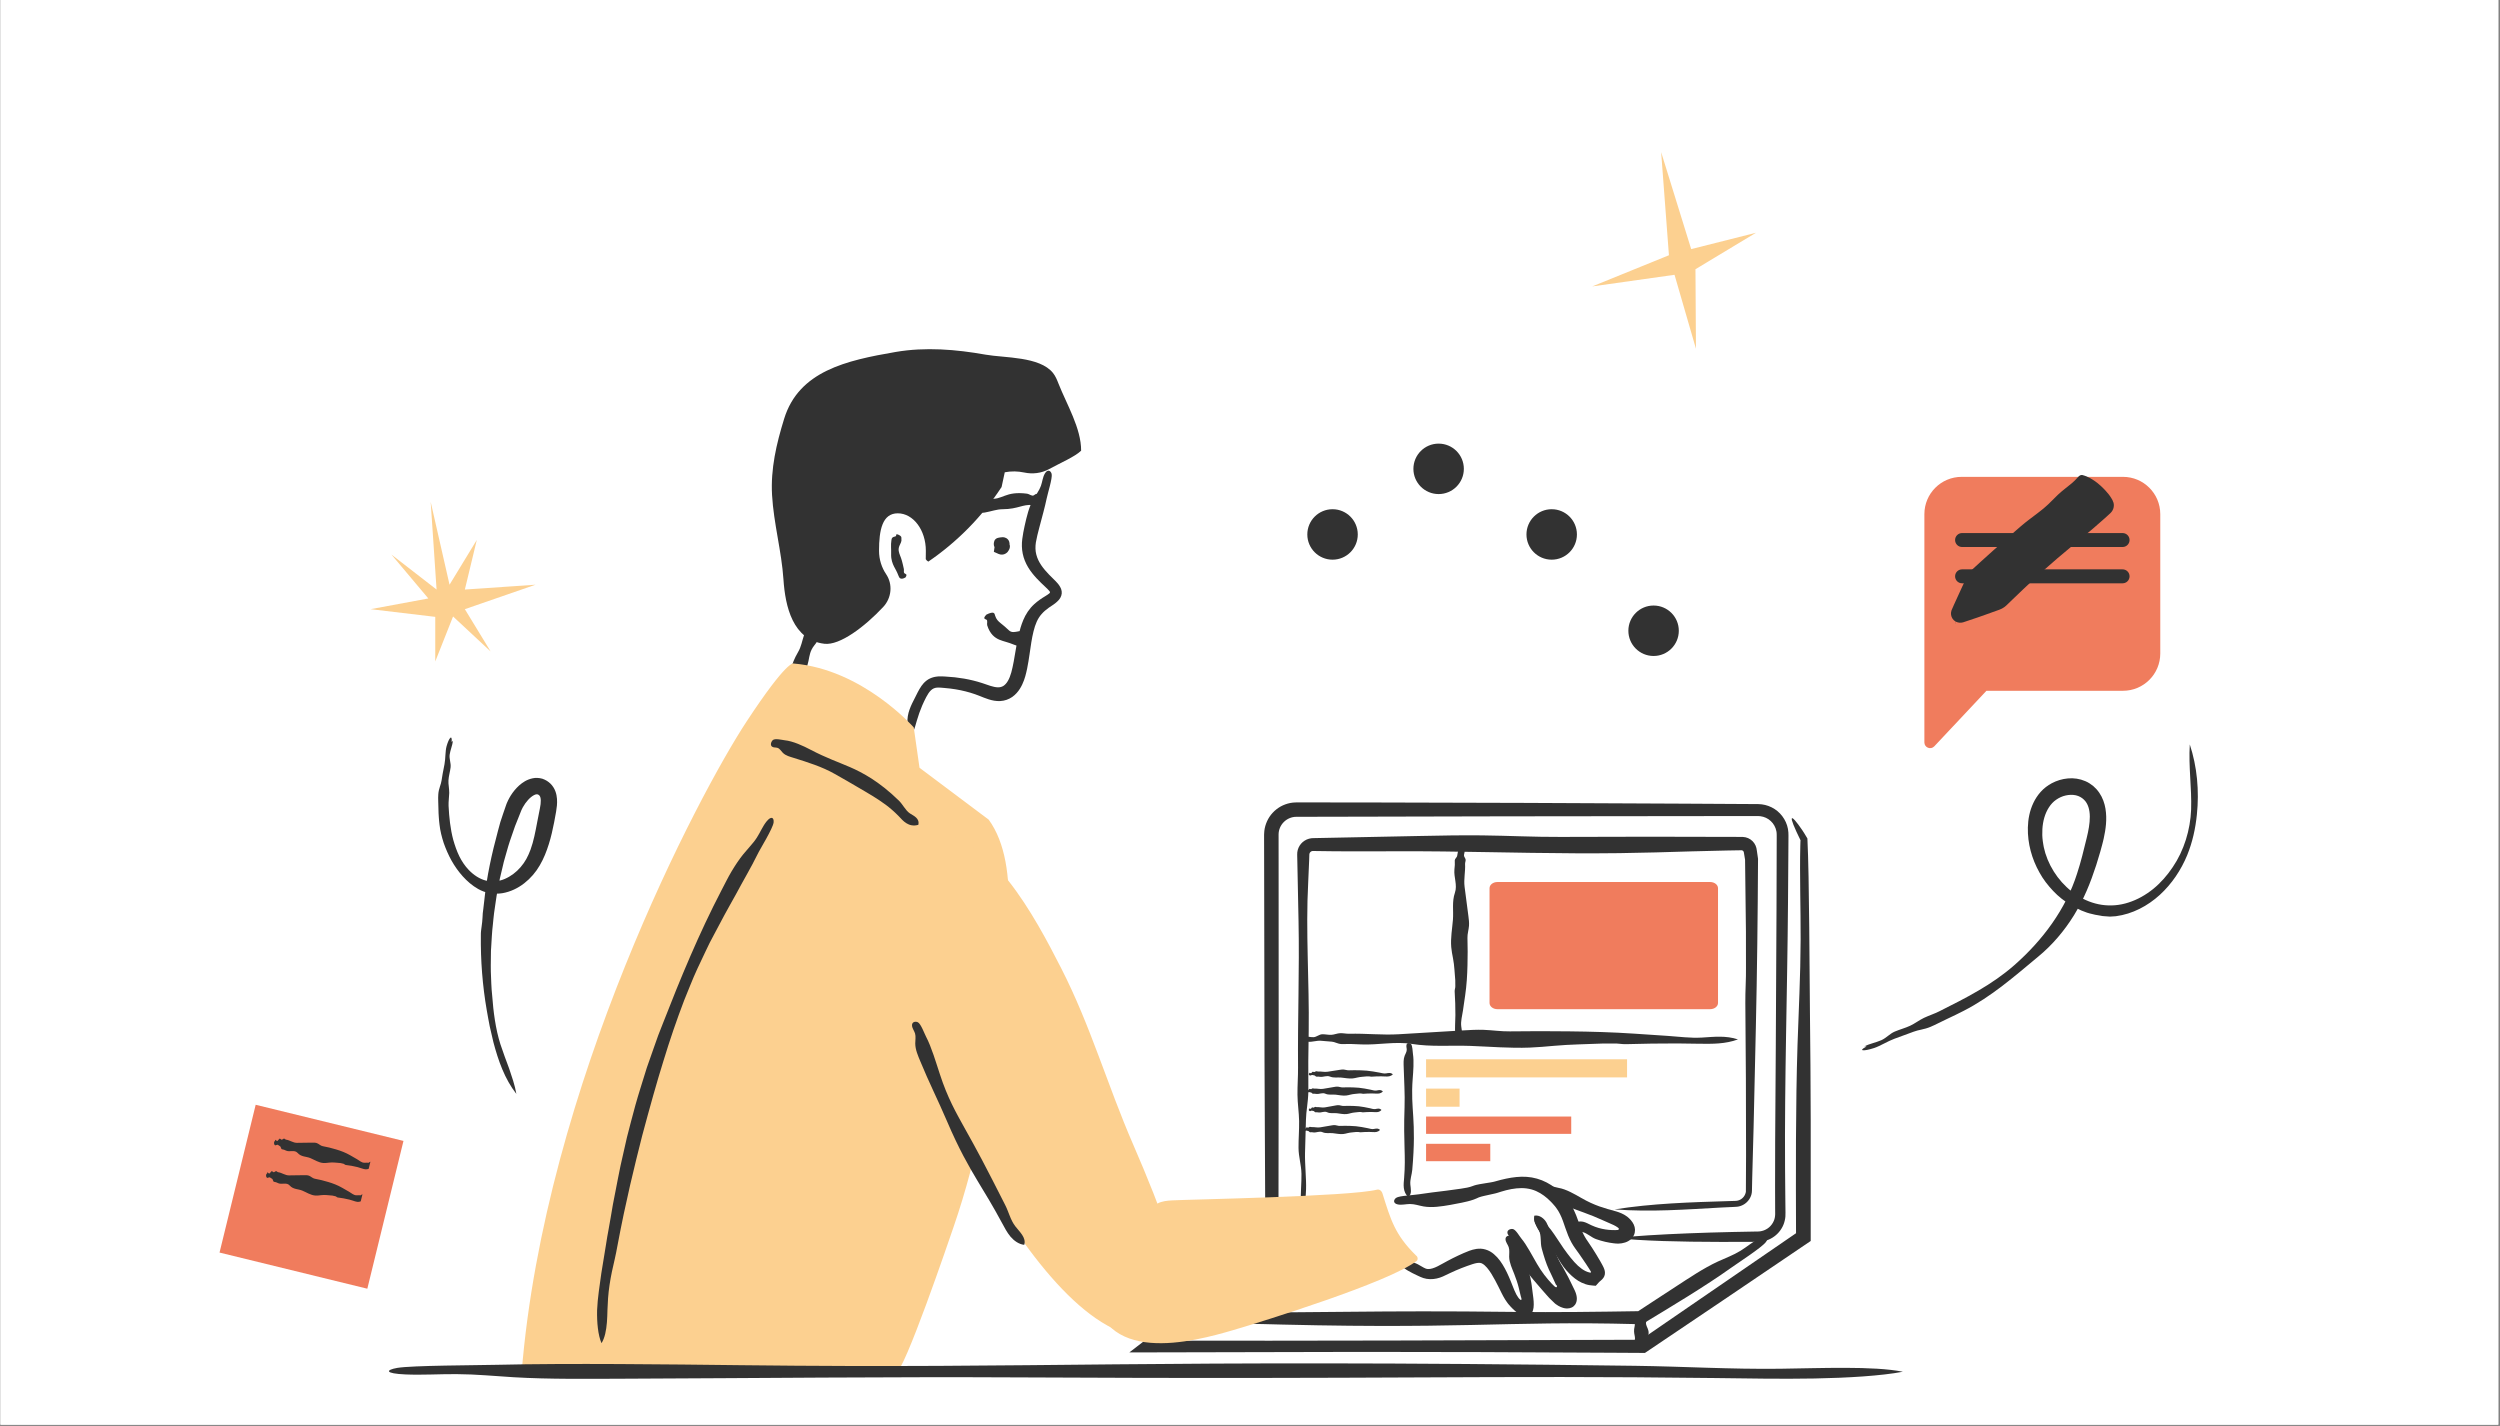 <svg xmlns="http://www.w3.org/2000/svg" xmlns:xlink="http://www.w3.org/1999/xlink" width="1350" zoomAndPan="magnify" viewBox="0 0 1012.5 577.5" height="770" preserveAspectRatio="xMidYMid meet" version="1.0"><rect x="0" y="0" width="1012.5" height="577.5" fill="#808080" stroke="none"/><defs><clipPath id="3373a87b06"><path d="M 0.188 0 L 1011.812 0 L 1011.812 577 L 0.188 577 Z M 0.188 0 " clip-rule="nonzero"/></clipPath></defs><g clip-path="url(#3373a87b06)"><path fill="#ffffff" d="M 0.188 0 L 1011.812 0 L 1011.812 577 L 0.188 577 Z M 0.188 0 " fill-opacity="1" fill-rule="nonzero"/><path fill="#ffffff" d="M 0.188 0 L 1011.812 0 L 1011.812 577 L 0.188 577 Z M 0.188 0 " fill-opacity="1" fill-rule="nonzero"/></g><path fill="#323232" d="M 425.922 191.961 C 426.301 193.648 424.324 199.766 423.91 201.855 C 423.18 205.398 421.992 209.562 420.91 213.699 C 420.375 215.75 419.828 217.852 419.531 219.668 C 419.262 221.418 419.305 223.082 419.695 224.559 C 420.473 227.738 422.625 230.379 424.84 232.688 C 425.398 233.266 425.969 233.832 426.547 234.391 C 427.145 234.977 427.746 235.57 428.344 236.258 C 428.344 236.258 428.852 236.902 428.852 236.902 C 429.02 237.133 429.191 237.434 429.359 237.695 C 429.527 237.969 429.637 238.266 429.762 238.555 C 429.84 238.855 429.941 239.152 429.98 239.457 C 430.164 240.695 429.699 241.93 428.902 242.879 C 427.988 243.914 427.309 244.371 426.625 244.875 C 426.004 245.293 425.391 245.703 424.773 246.117 C 423.668 246.898 422.684 247.742 421.867 248.676 C 420.215 250.516 419.285 252.84 418.582 255.672 C 417.875 258.5 417.449 261.609 416.941 265.137 C 416.684 266.902 416.402 268.77 415.992 270.758 C 415.781 271.762 415.559 272.746 415.254 273.84 C 414.941 274.938 414.551 276.066 414 277.223 C 413.449 278.371 412.762 279.562 411.734 280.691 C 411.242 281.258 410.621 281.785 409.953 282.27 C 409.258 282.73 408.5 283.156 407.664 283.43 C 406.004 284.016 404.203 284.043 402.664 283.781 C 401.113 283.523 399.746 283.035 398.48 282.547 C 397.199 282.043 396.094 281.574 394.879 281.156 C 393.672 280.738 392.41 280.355 391.094 280.023 C 388.465 279.355 385.617 278.879 382.559 278.633 C 382.559 278.633 381.668 278.555 381.668 278.555 C 381.668 278.555 381.223 278.516 381.223 278.516 C 381.223 278.516 380.844 278.492 380.844 278.492 C 380.594 278.469 380.34 278.449 380.113 278.461 C 379.871 278.453 379.641 278.461 379.426 278.492 C 378.535 278.57 377.773 278.871 377.039 279.57 C 376.305 280.25 375.684 281.277 375.113 282.34 C 374.551 283.41 374.004 284.578 373.496 285.73 C 372.695 287.602 371.91 289.809 371.34 291.785 C 370.75 293.77 370.379 295.645 369.312 297.266 C 368.391 296.242 367.723 294.703 367.559 292.875 C 367.371 291.051 367.762 289.027 368.387 287.301 C 369.004 285.582 369.832 284.004 370.543 282.617 C 371.285 281.188 371.965 279.594 373.203 277.785 C 373.719 277.027 374.438 276.242 375.273 275.609 C 376.109 274.957 377.102 274.531 378.023 274.277 C 378.488 274.16 378.949 274.055 379.379 274.02 C 379.379 274.02 380.027 273.949 380.027 273.949 C 380.027 273.949 380.645 273.934 380.645 273.934 C 380.645 273.934 381.246 273.93 381.246 273.93 C 381.246 273.93 381.758 273.945 381.758 273.945 C 382.094 273.961 382.434 273.977 382.766 273.992 C 385.445 274.125 387.988 274.406 390.461 274.84 C 392.938 275.27 395.344 275.859 397.73 276.633 C 398.945 277.027 400.055 277.453 401.125 277.781 C 402.184 278.109 403.207 278.348 404.094 278.367 C 404.992 278.398 405.699 278.199 406.363 277.805 C 407.02 277.383 407.664 276.707 408.207 275.75 C 408.762 274.809 409.211 273.633 409.574 272.34 C 409.93 271.023 410.258 269.523 410.547 267.973 C 411.145 264.852 411.598 261.316 412.496 257.332 C 412.973 255.336 413.523 253.262 414.457 251.047 C 415.375 248.852 416.844 246.512 418.867 244.688 C 420.293 243.387 421.859 242.32 423.363 241.43 C 423.996 241.055 424.66 240.594 425 240.305 C 425.129 240.191 425.254 240.043 425.25 239.863 C 425.25 239.777 425.223 239.691 425.176 239.617 C 425.125 239.527 425.117 239.52 424.945 239.309 C 424.895 239.246 424.766 239.105 424.645 238.977 C 424.531 238.852 424.41 238.719 424.273 238.586 C 424.016 238.324 423.73 238.051 423.445 237.781 C 422.234 236.645 420.961 235.449 419.75 234.137 C 418.539 232.82 417.363 231.375 416.375 229.723 C 415.387 228.078 414.598 226.203 414.203 224.223 C 413.797 222.262 413.77 220.191 414.02 218.305 C 414.238 216.461 414.598 214.793 414.953 213.09 C 415.816 209.223 416.723 205.27 418.598 202.012 C 419.602 200.277 420.867 198.75 421.562 196.797 C 422.152 195.156 422.277 193.316 423.145 191.816 C 424.273 189.887 425.555 190.566 425.922 191.961 Z M 425.922 191.961 " fill-opacity="1" fill-rule="nonzero"/><path fill="#323232" d="M 331.258 255.281 C 332.07 255.926 331.656 256.996 331.691 257.422 C 331.805 258.867 330.629 260.32 329.801 261.371 C 326.258 265.852 329.25 268.844 323.172 275.996 C 322.578 276.695 321.172 276.996 321.043 277.906 C 320.941 278.641 321.461 279.918 319.051 279.445 C 317.684 278.43 317.164 277.547 317.176 276.902 C 317.188 276.254 317.672 275.809 318.062 275.328 C 320.738 272.039 319.887 269.73 323.266 264 C 324.477 261.945 324.848 259.562 325.605 257.309 C 325.82 256.664 325.918 255.938 326.953 255.691 C 327.504 255.559 328.324 255.562 328.516 255.25 C 328.68 254.988 328.375 254.516 328.762 254.363 C 329.262 254.164 330.562 254.75 331.258 255.281 Z M 331.258 255.281 " fill-opacity="1" fill-rule="nonzero"/><path fill="#323232" d="M 364.723 217.078 C 365.266 217.523 365.008 218.152 365.066 218.418 C 365.234 219.281 364.645 220.176 364.316 220.938 C 363.59 222.555 364.062 223.75 364.535 224.992 C 364.777 225.629 365.059 226.293 365.281 227.145 C 365.543 227.988 365.734 229.02 366.059 230.43 C 366.129 230.699 366.074 231.051 366.062 231.395 C 366.055 231.73 366.113 232.043 366.352 232.219 C 366.738 232.531 367.629 232.473 366.719 233.863 C 365.754 234.449 365.027 234.477 364.594 234.234 C 364.172 233.984 364.027 233.492 363.84 233.066 C 363.27 231.562 362.719 230.656 362.086 229.457 C 361.945 229.148 361.797 228.828 361.641 228.484 C 361.504 228.137 361.379 227.75 361.25 227.332 C 361.133 226.91 361.055 226.438 360.969 225.926 C 360.934 225.402 360.863 224.84 360.91 224.215 C 360.98 222.449 360.711 220.672 361.023 218.844 C 361.094 218.324 361.145 217.742 361.844 217.469 C 362.207 217.324 362.758 217.285 362.898 217.062 C 363.008 216.871 362.816 216.539 363.078 216.422 C 363.418 216.273 364.266 216.715 364.723 217.078 Z M 364.723 217.078 " fill-opacity="1" fill-rule="nonzero"/><path fill="#fcd090" d="M 321.359 268.719 C 321.359 268.719 318.887 267.07 302.332 292.262 C 283.266 321.285 220.582 439.414 211.238 556.203 C 211.238 556.203 362.715 556.203 362.715 556.203 C 366.047 556.203 384.633 501.457 386.25 496.758 C 396.148 467.977 401.449 438.465 404.617 408.27 C 406.848 387.047 414.195 350.895 400.434 331.973 C 400.434 331.973 372.402 310.949 372.402 310.949 C 372.402 310.949 370.07 294.598 370.07 294.598 C 370.07 294.598 349.387 271.055 321.359 268.719 Z M 321.359 268.719 " fill-opacity="1" fill-rule="nonzero"/><path fill="#323232" d="M 313.008 299.723 C 313.918 298.949 316.789 299.691 317.77 299.801 C 321.145 300.125 325.418 302.117 328.375 303.688 C 334.707 306.996 339.02 308.426 344.27 310.695 C 346.887 311.832 349.699 313.242 352.973 315.316 C 356.219 317.434 359.938 320.219 364.098 324.301 C 364.902 325.105 365.543 326.066 366.219 326.98 C 366.887 327.902 367.57 328.797 368.516 329.43 C 370.051 330.426 372.535 331.406 371.922 334.051 C 370.066 334.621 368.395 334.234 367.133 333.434 C 365.848 332.652 364.871 331.5 363.84 330.406 C 360.242 326.77 357.172 324.723 353.414 322.379 C 352.461 321.805 351.469 321.211 350.406 320.57 C 349.336 319.941 348.191 319.273 346.949 318.547 C 345.703 317.816 344.34 317.055 342.875 316.172 C 341.367 315.355 339.777 314.367 337.969 313.383 C 332.82 310.48 327.191 308.75 321.598 306.992 C 319.988 306.465 318.27 306.133 317.008 304.844 C 316.336 304.145 315.781 303.184 314.914 302.891 C 314.184 302.637 313.305 302.871 312.668 302.387 C 311.855 301.762 312.266 300.391 313.008 299.723 Z M 313.008 299.723 " fill-opacity="1" fill-rule="nonzero"/><path fill="#323232" d="M 313.312 333.113 C 313.152 334.312 311.832 336.934 310.367 339.598 C 308.906 342.262 307.27 344.953 306.609 346.371 C 304.281 351.156 301.016 356.625 298.02 362.258 C 296.496 365.062 294.867 367.816 293.43 370.52 C 291.988 373.227 290.609 375.82 289.355 378.18 C 288.688 379.441 288.035 380.676 287.398 381.887 C 286.805 383.117 286.223 384.32 285.656 385.504 C 284.539 387.875 283.465 390.152 282.426 392.355 C 281.371 394.551 280.516 396.746 279.629 398.859 C 278.77 400.988 277.93 403.059 277.102 405.094 C 273.969 413.309 271.312 421.086 268.66 429.789 C 265.945 438.473 263.27 448.094 260.07 460.02 C 257.047 471.988 253.48 486.27 250.059 504.559 C 249.434 508.129 248.594 511.59 247.816 515.082 C 247.094 518.578 246.539 522.117 246.266 525.785 C 246.168 527.266 246.074 528.875 246.02 530.531 C 245.984 532.188 245.93 533.879 245.801 535.52 C 245.535 538.801 244.965 541.859 243.609 543.984 C 242.18 540.691 241.715 535.586 241.824 530.582 C 242.035 525.586 242.871 520.594 243.543 515.629 C 244.262 511.41 244.902 507.492 245.48 503.75 C 245.746 501.879 246.086 500.062 246.414 498.277 C 246.73 496.492 247.039 494.734 247.344 492.996 C 247.641 491.258 247.934 489.535 248.227 487.812 C 248.559 486.102 248.895 484.391 249.23 482.668 C 249.926 479.23 250.527 475.719 251.32 472.082 C 252.141 468.453 253 464.66 253.918 460.594 C 254.918 456.547 256.098 452.254 257.344 447.566 C 257.645 446.391 257.996 445.207 258.375 444 C 258.746 442.793 259.125 441.559 259.512 440.297 C 260.297 437.777 261.113 435.148 261.969 432.398 C 262.922 429.68 263.918 426.84 264.965 423.867 C 265.492 422.383 266.031 420.863 266.582 419.309 C 267.164 417.766 267.801 416.199 268.43 414.594 C 275.605 396.172 283.09 378.062 292.246 360.48 C 293.582 357.961 294.836 355.34 296.301 352.891 C 297.77 350.441 299.316 348.086 301.02 345.984 C 301.93 344.863 302.883 343.816 303.805 342.727 C 304.746 341.648 305.688 340.547 306.504 339.27 C 307.891 337.125 308.871 334.668 310.422 332.73 C 312.41 330.25 313.523 331.164 313.312 333.113 Z M 313.312 333.113 " fill-opacity="1" fill-rule="nonzero"/><path fill="#323232" d="M 160.914 553.992 C 166.879 552.992 192.754 552.945 201.254 552.746 C 230.199 552.062 270.836 552.562 299.996 552.902 C 424.547 554.367 459.531 550.43 662.242 553.152 C 681.988 553.418 700.871 554.59 720.859 554.344 C 736.977 554.145 758.77 553.156 770.664 555.555 C 761.965 557.219 748.34 558.047 734.883 558.289 C 721.426 558.539 707.836 558.273 694.332 558.105 C 602.164 556.961 562.109 558.664 413.152 557.848 C 359.805 557.559 307.047 558.164 253.684 558.371 C 238.324 558.43 222.457 558.633 208.043 557.781 C 200.344 557.324 193.07 556.57 184.871 556.52 C 177.961 556.477 170.922 556.941 164.254 556.648 C 155.723 556.27 156.137 554.84 160.914 553.992 Z M 160.914 553.992 " fill-opacity="1" fill-rule="nonzero"/><path fill="#323232" d="M 729.895 336.184 C 730.133 336.551 730.398 336.961 730.719 337.457 C 731.051 337.988 731.312 338.391 732 339.582 C 732.074 341.527 732.164 343.918 732.266 346.641 C 732.324 349.211 732.395 352.098 732.469 355.191 C 732.586 361.383 732.676 368.406 732.742 375.422 C 732.855 389.453 732.973 403.449 733.031 410.652 C 733.199 423.934 733.297 438.547 733.34 453.84 C 733.34 469.617 733.34 486.098 733.336 502.598 C 721.582 510.551 709.816 518.512 698.418 526.227 C 687.191 533.789 676.328 541.113 666.199 547.938 C 661.461 547.91 657.055 547.883 652.773 547.859 C 615.234 547.617 582.113 547.523 551.352 547.52 C 518.223 547.598 487.637 547.664 457.379 547.734 C 475.555 533.719 493.598 519.809 512.488 505.246 C 512.375 481.379 512.258 456.605 512.129 429.715 C 512.074 402.367 512.02 372.867 511.957 339.988 C 511.957 339.988 511.957 338.441 511.957 338.441 C 511.957 338.441 511.957 338.055 511.957 338.055 C 511.957 338.055 511.98 337.551 511.98 337.551 C 512 337.215 512 336.875 512.051 336.539 C 512.199 335.184 512.59 333.855 513.152 332.609 C 514.277 330.105 516.242 327.996 518.656 326.633 C 519.871 325.965 521.195 325.48 522.566 325.211 C 522.566 325.211 523.602 325.055 523.602 325.055 C 523.949 325.016 524.297 325.008 524.645 324.988 C 525.027 324.965 525.273 324.973 525.539 324.973 C 525.539 324.973 526.34 324.973 526.34 324.973 C 528.477 324.973 530.629 324.977 532.793 324.977 C 541.453 324.988 550.348 325 559.488 325.012 C 577.773 325.066 597.059 325.121 617.492 325.176 C 637.93 325.273 659.516 325.375 682.41 325.484 C 688.133 325.516 693.938 325.551 699.828 325.586 C 702.773 325.602 705.738 325.621 708.723 325.637 C 708.723 325.637 710.969 325.652 710.969 325.652 C 710.969 325.652 712.105 325.66 712.105 325.66 C 712.57 325.691 713.039 325.695 713.5 325.758 C 715.359 325.988 717.168 326.652 718.746 327.676 C 721.898 329.715 724.062 333.301 724.293 337.105 C 724.355 338.133 724.32 338.801 724.324 339.59 C 724.316 340.363 724.312 341.137 724.309 341.91 C 724.297 343.457 724.285 345.008 724.277 346.566 C 724.23 352.801 724.188 359.125 724.141 365.539 C 723.875 401.902 722.707 436.672 722.953 473.48 C 722.984 477.191 723.02 481.066 723.055 485.043 C 723.078 487.035 723.098 489.055 723.121 491.09 C 723.137 491.578 723.113 492.148 723.086 492.723 C 723.016 493.285 722.965 493.863 722.805 494.414 C 722.547 495.531 722.102 496.613 721.488 497.594 C 720.289 499.582 718.426 501.168 716.254 502.074 C 715.172 502.539 714.004 502.785 712.832 502.883 C 712.543 502.898 712.23 502.922 711.961 502.93 C 711.961 502.93 711.176 502.934 711.176 502.934 C 711.176 502.934 709.605 502.945 709.605 502.945 C 705.418 502.957 701.238 502.965 697.117 502.977 C 680.637 502.945 665.129 502.594 654.176 501.395 C 662.188 500.562 672.465 499.941 683.836 499.496 C 689.523 499.273 695.484 499.094 701.57 498.957 C 704.617 498.898 707.691 498.84 710.781 498.777 C 710.781 498.777 711.941 498.762 711.941 498.762 C 711.941 498.762 712.793 498.703 712.793 498.703 C 713.336 498.613 713.871 498.508 714.379 498.305 C 715.391 497.914 716.336 497.32 717.062 496.512 C 717.797 495.711 718.355 494.754 718.66 493.727 C 718.793 493.203 718.91 492.68 718.922 492.137 C 718.922 492.137 718.941 491.73 718.941 491.73 C 718.941 491.73 718.941 491.164 718.941 491.164 C 718.941 491.164 718.934 490 718.934 490 C 718.926 486.895 718.914 483.785 718.906 480.676 C 718.918 474.457 718.93 468.23 718.941 462 C 719.023 449.539 719.109 437.066 719.191 424.633 C 719.293 404.781 719.391 386.246 719.484 368.535 C 719.508 359.676 719.535 351.027 719.559 342.523 C 719.562 341.461 719.562 340.402 719.566 339.344 C 719.566 339.344 719.566 338.551 719.566 338.551 C 719.566 338.285 719.57 338 719.555 337.828 C 719.539 337.629 719.543 337.426 719.523 337.227 C 719.523 337.227 719.434 336.637 719.434 336.637 C 719.137 335.074 718.34 333.613 717.168 332.535 C 716.02 331.434 714.504 330.766 712.949 330.566 C 712.754 330.527 712.555 330.543 712.355 330.523 C 712.355 330.523 712.062 330.508 712.062 330.508 C 712.062 330.508 711.676 330.504 711.676 330.504 C 711.676 330.504 710.121 330.504 710.121 330.504 C 709.082 330.504 708.047 330.5 707.012 330.5 C 673.926 330.539 642.195 330.578 607.938 330.617 C 590.809 330.66 573.051 330.699 554.172 330.746 C 544.738 330.766 535.027 330.785 524.977 330.809 C 523.133 330.812 521.32 331.566 519.988 332.879 C 518.648 334.184 517.844 336.016 517.828 337.914 C 517.832 343.105 517.836 348.391 517.84 353.773 C 517.848 375.375 517.855 398.582 517.867 423.879 C 517.836 449.582 517.805 477.41 517.766 507.855 C 509.57 514.078 495.777 524.547 481.301 535.535 C 478.023 538.02 474.75 540.5 471.5 542.961 C 485.855 542.969 500.188 542.977 514.504 542.984 C 531.285 542.961 548.051 542.934 564.812 542.91 C 598.039 542.805 631.25 542.703 664.551 542.598 C 684.168 529.129 703.902 515.582 723.691 501.996 C 724.527 501.426 725.363 500.852 726.203 500.273 C 726.203 500.273 727.371 499.473 727.371 499.473 C 727.371 499.473 727.391 499.457 727.391 499.457 C 727.375 493.41 727.359 487.332 727.344 481.258 C 727.355 474.645 727.363 468.035 727.371 461.48 C 727.434 448.371 727.602 435.477 727.996 423.156 C 728.449 408.984 729.203 395.59 729.254 380.492 C 729.297 367.762 728.832 354.805 729.125 342.527 C 729.141 342.039 729.152 341.566 729.164 341.133 C 729.172 340.953 729.18 340.781 729.188 340.621 C 729.195 340.504 729.203 340.395 729.211 340.297 C 728.906 339.664 728.621 339.078 728.359 338.531 C 728.055 337.895 727.777 337.305 727.52 336.762 C 727.02 335.668 726.625 334.754 726.332 334.008 C 725.742 332.512 725.555 331.684 725.695 331.438 C 725.977 330.938 727.57 332.758 729.895 336.184 Z M 729.895 336.184 " fill-opacity="1" fill-rule="nonzero"/><path fill="#323232" d="M 715.227 502.984 C 713.555 505.238 703.988 511.391 700.945 513.566 C 695.965 517.129 689.836 521.102 683.605 524.992 C 680.492 526.938 677.348 528.859 674.312 530.703 C 671.059 532.672 667.926 534.566 665.043 536.309 C 664.164 536.297 663.438 536.281 662.719 536.27 C 635.348 535.539 617.816 536.156 595.992 536.617 C 585.078 536.848 573.094 537.039 558.266 537 C 550.855 536.984 542.73 536.906 533.676 536.75 C 529.148 536.656 524.391 536.559 519.367 536.453 C 516.859 536.391 514.281 536.324 511.641 536.254 C 507.395 536.18 503.035 536.102 498.566 536.02 C 498.113 536.008 497.66 536 497.215 535.988 C 500.004 533.535 502.758 531.18 505.293 529.043 C 505.293 529.043 507.156 527.48 507.156 527.48 C 507.508 527.188 507.656 527.074 507.867 526.902 C 507.867 526.902 508.477 526.422 508.477 526.422 C 508.477 526.422 510.898 524.496 510.898 524.496 C 514.125 521.914 517.316 519.277 520.363 516.312 C 525.449 511.375 531.836 504.172 537.312 502.402 C 535.617 506.215 531.766 510.875 527.574 515.055 C 523.383 519.238 518.805 523.082 514.32 526.973 C 513.387 527.781 512.473 528.578 511.578 529.355 C 511.168 529.711 510.766 530.062 510.367 530.41 C 510.367 530.41 510.133 530.57 510.133 530.57 C 509.812 530.797 509.441 531.086 509.082 531.371 C 509.414 531.398 509.809 531.422 510.227 531.438 C 510.227 531.438 510.547 531.449 510.547 531.449 C 510.547 531.449 511.457 531.457 511.457 531.457 C 512.41 531.461 513.359 531.469 514.297 531.473 C 518.059 531.465 521.734 531.461 525.418 531.457 C 532.781 531.391 540.172 531.324 548.355 531.254 C 564.719 531.094 584.238 530.969 612.984 531.324 C 621.57 531.43 630.129 531.418 638.676 531.348 C 638.676 531.348 651.5 531.207 651.5 531.207 C 655.496 531.148 659.5 531.086 663.504 531.027 C 663.504 531.027 663.547 530.992 663.547 530.992 C 663.547 530.992 663.566 530.973 663.566 530.973 C 663.566 530.973 663.781 530.832 663.781 530.832 C 663.781 530.832 664.754 530.191 664.754 530.191 C 664.754 530.191 666.707 528.91 666.707 528.91 C 668.012 528.055 669.316 527.199 670.621 526.344 C 673.238 524.637 675.863 522.926 678.488 521.211 C 684.148 517.531 689.922 513.613 695.723 510.926 C 698.82 509.492 701.922 508.406 704.988 506.516 C 707.574 504.918 709.93 502.863 712.559 501.535 C 715.926 499.84 716.539 501.145 715.227 502.984 Z M 715.227 502.984 " fill-opacity="1" fill-rule="nonzero"/><path fill="#323232" d="M 665.875 531.465 C 666.875 531.602 666.922 532.184 667.121 532.379 C 667.805 533.031 667.309 533.949 666.965 534.609 C 665.5 537.422 669.438 538.215 666.715 542.797 C 666.449 543.242 665.277 543.668 665.523 544.121 C 665.727 544.484 666.711 544.977 664.312 545.246 C 662.652 545.051 661.824 544.742 661.578 544.438 C 661.332 544.133 661.598 543.824 661.762 543.52 C 662.906 541.438 661.207 540.531 662.02 537.164 C 662.312 535.961 661.703 534.77 661.496 533.562 C 661.438 533.215 661.238 532.855 662.09 532.531 C 662.543 532.355 663.297 532.191 663.348 532.008 C 663.391 531.852 662.926 531.691 663.219 531.543 C 663.598 531.348 665.027 531.355 665.875 531.465 Z M 665.875 531.465 " fill-opacity="1" fill-rule="nonzero"/><path fill="#323232" d="M 528.066 419.805 C 529.25 419.641 530.75 420.117 531.992 420.059 C 533.207 420 534.289 418.898 535.527 418.871 C 536.758 418.844 537.984 419.168 539.203 419.105 C 540.402 419.043 541.559 418.48 542.781 418.441 C 543.984 418.398 545.266 418.703 546.492 418.672 C 553.113 418.496 559.805 419.27 566.492 418.871 C 575.094 418.355 583.699 417.84 592.301 417.324 C 595.137 417.156 597.973 416.984 600.809 417.082 C 604.379 417.207 607.941 417.762 611.512 417.707 C 619.547 417.582 627.582 417.613 635.621 417.699 C 644.41 417.797 653.152 418.043 661.934 418.633 C 666.445 418.934 670.957 419.238 675.469 419.539 C 680.051 419.848 684.742 420.5 689.309 420.215 C 694.281 419.91 698.93 419.336 703.883 420.957 C 698.762 422.855 693.477 422.789 688.242 422.719 C 685.258 422.676 682.277 422.633 679.293 422.594 C 672.359 422.594 665.398 422.676 658.512 422.887 C 656.91 422.938 655.23 422.551 653.633 422.625 C 652.035 422.703 650.398 422.57 648.801 422.641 C 642.355 422.926 635.91 422.969 629.41 423.555 C 626.117 423.852 622.82 424.148 619.523 424.277 C 611.504 424.586 603.484 423.887 595.465 423.59 C 587.504 423.301 579.699 424.047 571.785 422.789 C 565.016 421.711 558.223 423.27 551.449 422.992 C 550.055 422.934 548.668 422.879 547.371 422.828 C 545.934 422.754 544.508 422.914 543.262 422.844 C 541.715 422.762 540.527 421.934 539.41 421.879 C 538.633 421.812 536.844 421.668 534.852 421.5 C 533.309 421.391 531.266 422.07 529.902 421.918 C 527.367 421.633 526.293 420.613 528.293 420.254 C 528.711 420.129 527.82 419.875 528.066 419.805 Z M 528.066 419.805 " fill-opacity="1" fill-rule="nonzero"/><path fill="#323232" d="M 592.223 341.422 C 592.383 341.969 591.91 342.66 591.969 343.23 C 592.027 343.793 593.129 344.289 593.156 344.859 C 593.184 345.43 592.859 345.992 592.922 346.555 C 592.984 347.105 593.547 347.641 593.586 348.203 C 593.625 348.758 593.324 349.348 593.355 349.914 C 593.531 352.965 592.758 356.047 593.156 359.129 C 593.672 363.094 594.188 367.055 594.703 371.02 C 594.871 372.328 595.043 373.633 594.945 374.941 C 594.82 376.586 594.266 378.227 594.32 379.871 C 594.445 383.574 594.414 387.277 594.328 390.98 C 594.23 395.031 593.984 399.059 593.395 403.105 C 593.09 405.188 592.789 407.266 592.488 409.344 C 592.18 411.453 591.527 413.617 591.809 415.719 C 592.117 418.012 592.691 420.152 591.07 422.438 C 589.172 420.074 589.238 417.641 589.309 415.23 C 589.352 413.855 589.395 412.48 589.434 411.105 C 589.434 407.91 589.352 404.703 589.141 401.531 C 589.09 400.789 589.477 400.02 589.402 399.281 C 589.324 398.543 589.457 397.789 589.387 397.055 C 589.102 394.086 589.055 391.113 588.469 388.121 C 588.172 386.602 587.875 385.086 587.75 383.566 C 587.441 379.867 588.145 376.176 588.438 372.48 C 588.727 368.809 587.98 365.215 589.238 361.566 C 590.316 358.449 588.758 355.316 589.035 352.195 C 589.09 351.555 589.148 350.918 589.199 350.316 C 589.273 349.656 589.113 349 589.18 348.422 C 589.266 347.711 590.094 347.164 590.148 346.648 C 590.215 346.293 590.359 345.465 590.527 344.547 C 590.637 343.84 589.957 342.898 590.109 342.27 C 590.391 341.098 591.414 340.605 591.773 341.527 C 591.898 341.719 592.148 341.309 592.223 341.422 Z M 592.223 341.422 " fill-opacity="1" fill-rule="nonzero"/><path fill="#323232" d="M 571.414 422.777 C 572.082 423.387 572.113 426.016 572.246 426.879 C 572.703 429.824 572.371 433.953 572.141 436.922 C 571.164 449.582 573.789 453.141 571.973 473.754 C 571.797 475.758 571.016 477.68 571.184 479.711 C 571.312 481.348 571.973 483.566 570.371 484.773 C 569.266 483.891 568.715 482.504 568.551 481.137 C 568.383 479.77 568.562 478.387 568.676 477.016 C 569.438 467.641 568.301 463.57 568.844 448.426 C 569.039 443 568.633 437.637 568.496 432.211 C 568.457 430.652 568.324 429.035 568.891 427.57 C 569.195 426.789 569.695 426.051 569.73 425.215 C 569.758 424.512 569.449 423.797 569.645 423.117 C 569.895 422.25 570.852 422.293 571.414 422.777 Z M 571.414 422.777 " fill-opacity="1" fill-rule="nonzero"/><path fill="#323232" d="M 527 487.348 C 526.887 487.051 526.82 486.719 526.816 486.395 C 526.812 486.168 526.809 485.941 526.805 485.707 C 526.809 485.242 526.816 484.766 526.82 484.281 C 526.84 483.316 526.883 482.312 526.926 481.309 C 527.02 479.297 527.121 477.262 527.094 475.418 C 527.035 471.809 525.93 468.59 525.902 464.918 C 525.875 461.262 526.203 457.621 526.141 454.008 C 526.074 450.453 525.516 447.016 525.477 443.383 C 525.434 439.816 525.738 436.016 525.707 432.375 C 525.531 412.715 526.305 392.848 525.906 373.004 C 525.906 373.004 525.52 353.848 525.52 353.848 C 525.52 353.848 525.422 349.062 525.422 349.062 C 525.422 349.062 525.371 346.668 525.371 346.668 C 525.371 346.668 525.363 346.07 525.363 346.07 C 525.363 345.832 525.363 345.457 525.406 345.16 C 525.473 344.531 525.656 343.91 525.906 343.324 C 526.422 342.156 527.285 341.148 528.371 340.465 C 528.906 340.117 529.504 339.852 530.129 339.684 C 530.438 339.59 530.758 339.539 531.074 339.492 C 531.234 339.473 531.395 339.465 531.555 339.457 C 531.555 339.457 531.945 339.441 531.945 339.441 C 531.945 339.441 536.73 339.344 536.73 339.344 C 536.73 339.344 575.035 338.57 575.035 338.57 C 583.453 338.402 591.879 338.23 600.301 338.328 C 610.891 338.453 621.465 339.008 632.066 338.953 C 655.922 338.828 679.777 338.859 703.633 338.945 C 703.633 338.945 704.855 338.949 704.855 338.949 C 704.855 338.949 705.305 338.953 705.305 338.953 C 705.492 338.949 705.676 338.953 705.859 338.965 C 706.23 338.973 706.594 339.023 706.945 339.105 C 708.367 339.426 709.641 340.289 710.457 341.477 C 710.867 342.07 711.172 342.738 711.344 343.449 C 711.422 343.805 711.48 344.168 711.531 344.535 C 711.531 344.535 711.625 345.18 711.625 345.18 C 711.625 345.18 712.004 347.812 712.004 347.812 C 711.965 353.586 711.926 359.359 711.887 365.125 C 711.828 370.82 711.766 376.508 711.707 382.199 C 711.562 393.582 711.371 404.961 711.113 416.367 C 711.113 416.367 710.207 456.539 710.207 456.539 C 710.02 463.34 709.832 470.223 709.648 477.098 C 709.648 477.098 709.539 482.254 709.539 482.254 C 709.523 484.141 708.594 485.895 707.227 487.098 C 706.539 487.703 705.727 488.156 704.863 488.438 C 704.008 488.742 703.047 488.785 702.215 488.809 C 700.512 488.887 698.812 488.969 697.121 489.047 C 682.379 489.867 668.613 490.918 653.867 489.812 C 668.996 487.387 684.695 486.906 700.234 486.438 C 700.234 486.438 701.895 486.391 701.895 486.391 C 701.895 486.391 702.723 486.363 702.723 486.363 C 702.926 486.352 703.145 486.359 703.324 486.324 C 704.074 486.234 704.801 485.938 705.402 485.473 C 706.012 485.016 706.5 484.391 706.785 483.684 C 706.867 483.512 706.914 483.328 706.977 483.145 C 707.016 482.961 707.066 482.754 707.082 482.652 C 707.082 482.652 707.09 481.172 707.09 481.172 C 707.09 481.172 707.152 467.887 707.152 467.887 C 707.152 447.305 707.074 426.648 706.859 406.199 C 706.809 401.441 707.195 396.465 707.121 391.715 C 707.043 386.973 707.176 382.113 707.105 377.367 C 706.988 367.672 706.871 357.98 706.754 348.203 C 706.754 348.203 706.262 345.227 706.262 345.227 C 706.207 344.809 705.879 344.453 705.473 344.371 C 705.375 344.348 705.27 344.348 705.172 344.352 C 705.172 344.352 705.02 344.359 705.02 344.359 C 705.02 344.359 704.637 344.367 704.637 344.367 C 704.637 344.367 702.875 344.395 702.875 344.395 C 702.875 344.395 699.352 344.457 699.352 344.457 C 694.648 344.547 689.926 344.66 685.199 344.801 C 675.422 345.098 665.641 345.398 655.852 345.523 C 632.039 345.832 608.238 345.133 584.434 344.84 C 572.617 344.691 560.914 344.805 549.234 344.801 C 549.234 344.801 540.473 344.766 540.473 344.766 C 537.57 344.727 534.668 344.691 531.762 344.652 C 531.273 344.625 530.773 344.898 530.496 345.352 C 530.422 345.457 530.387 345.586 530.34 345.707 C 530.332 345.773 530.301 345.836 530.301 345.906 C 530.301 345.906 530.285 346.023 530.285 346.023 C 530.285 346.023 530.277 346.297 530.277 346.297 C 530.277 346.297 530.207 348.492 530.207 348.492 C 530.105 351.422 529.98 354.352 529.824 357.289 C 528.746 377.383 530.305 397.551 530.027 417.66 C 529.969 421.797 529.914 425.91 529.859 429.766 C 529.789 434.031 529.949 438.266 529.883 441.965 C 529.797 446.551 528.965 450.078 528.914 453.395 C 528.848 455.699 528.699 461.016 528.535 466.93 C 528.426 471.504 529.105 477.57 528.953 481.617 C 528.883 483.5 528.766 485.113 528.625 486.375 C 528.469 487.137 529.027 487.695 529.367 487.918 C 529.719 488.141 529.875 488.301 529.422 488.422 C 529.199 488.465 528.805 488.465 528.336 488.188 C 527.883 487.93 527.34 487.324 527.289 486.398 C 527.23 485.801 527.125 486.078 527.055 486.586 C 526.988 487.152 527.238 487.828 527 487.348 Z M 527 487.348 " fill-opacity="1" fill-rule="nonzero"/><path fill="#323232" d="M 394.758 203.398 C 394.992 202.387 396.039 202.312 396.391 202.082 C 397.543 201.344 399.281 201.68 400.555 201.898 C 403.281 202.348 404.918 201.516 406.961 200.766 C 409.008 200.008 411.461 199.363 415.965 199.938 C 416.844 200.043 417.863 201.043 418.66 200.629 C 419.312 200.301 419.988 199.141 421.02 201.371 C 421.023 203.07 420.594 204.016 420.055 204.379 C 419.516 204.738 418.867 204.602 418.25 204.543 C 416.141 204.367 414.746 204.746 413.031 205.207 C 411.324 205.668 409.305 206.215 406.008 206.238 C 403.648 206.25 401.422 207.125 399.059 207.531 C 398.379 207.641 397.68 207.91 396.973 207.09 C 396.598 206.656 396.238 205.926 395.875 205.891 C 395.566 205.855 395.266 206.332 394.957 206.047 C 394.566 205.68 394.574 204.25 394.758 203.398 Z M 394.758 203.398 " fill-opacity="1" fill-rule="nonzero"/><path fill="#323232" d="M 407.598 220.988 C 408.316 221.684 408.227 221.883 408.359 222.051 C 408.688 222.461 408.52 222.508 408.238 222.578 C 408.238 222.578 405.816 221.449 405.816 221.449 C 405.812 221.461 405.832 221.379 405.797 221.27 C 405.766 221.16 405.691 221.039 405.664 221.008 C 405.656 220.996 405.652 220.996 405.691 221.035 C 405.691 221.035 405.695 221.039 405.695 221.039 C 405.695 221.039 405.699 221.043 405.699 221.043 C 405.18 220.516 406.863 222.23 404.531 219.855 C 404.531 219.855 404.531 219.859 404.531 219.859 C 404.531 219.859 404.535 219.859 404.535 219.859 C 404.535 219.859 404.539 219.863 404.539 219.863 C 404.539 219.863 404.547 219.875 404.547 219.875 C 404.547 219.875 404.555 219.887 404.555 219.887 C 404.555 219.887 404.684 220.012 404.684 220.012 C 404.953 220.258 405.219 220.5 405.48 220.742 C 405.676 220.91 405.945 221.09 406.023 221.156 C 406.18 221.238 406.266 221.277 406.293 221.262 C 406.293 221.266 406.301 221.258 406.262 221.297 C 406.25 221.312 406.242 221.332 406.238 221.352 C 406.211 221.398 406.184 221.457 406.16 221.508 C 406.141 221.566 406.121 221.621 406.109 221.676 C 406.109 221.676 406.098 221.719 406.098 221.719 C 406.098 221.719 406.098 221.73 406.098 221.73 C 406.098 221.73 406.039 221.914 406.039 221.914 C 406.039 221.914 405.891 222.395 405.891 222.395 C 405.891 222.395 405.641 223.199 405.641 223.199 C 405.641 223.199 405.645 223.199 405.645 223.199 C 405.645 223.199 405.672 223.195 405.672 223.195 C 405.672 223.195 405.531 223.137 405.531 223.137 C 405.25 223.047 404.641 222.766 404.246 222.246 C 403.84 221.703 403.754 221.262 403.68 220.895 C 403.68 220.895 405.586 222.844 405.586 222.844 C 405.359 222.824 405.121 222.77 404.902 222.684 C 404.902 222.684 404.742 222.617 404.742 222.617 C 404.672 222.582 404.578 222.527 404.5 222.477 C 404.34 222.367 404.184 222.23 404.055 222.082 C 403.781 221.77 403.668 221.508 403.562 221.164 C 403.539 221.082 403.523 221 403.508 220.922 C 403.508 220.922 403.488 220.766 403.488 220.766 C 403.48 220.672 403.473 220.578 403.477 220.484 C 403.477 220.395 403.48 220.297 403.488 220.211 C 403.488 220.211 403.508 220.059 403.508 220.059 C 403.52 219.961 403.543 219.84 403.562 219.766 C 403.562 219.766 403.648 219.406 403.648 219.406 C 403.742 219.031 403.816 218.781 403.832 218.594 C 403.832 218.594 403.832 218.566 403.832 218.566 C 403.832 218.566 403.832 218.559 403.832 218.559 C 403.84 218.574 403.766 218.527 403.957 218.664 C 403.957 218.664 404.758 219.219 404.758 219.219 C 404.758 219.219 405.578 219.742 405.578 219.742 C 405.578 219.742 405.789 219.867 405.789 219.867 C 406.258 220.152 401.93 217.512 403.762 218.633 C 403.762 218.633 403.766 218.641 403.766 218.641 C 403.766 218.641 403.766 218.656 403.766 218.656 C 403.766 218.656 403.781 218.727 403.781 218.727 C 403.797 218.801 403.773 218.742 403.773 218.758 C 403.773 218.758 403.707 218.738 403.707 218.738 C 403.664 218.723 403.625 218.707 403.59 218.691 C 403.52 218.656 403.461 218.621 403.422 218.59 C 403.387 218.559 403.363 218.531 403.359 218.527 C 403.363 218.52 403.344 218.539 403.383 218.512 C 403.449 218.457 403.543 218.391 403.672 218.309 C 403.797 218.227 403.961 218.129 404.199 218.02 C 404.445 217.914 404.785 217.758 405.395 217.695 C 405.562 217.68 405.77 217.676 405.957 217.691 C 406.051 217.699 406.145 217.707 406.246 217.727 C 406.246 217.727 406.395 217.754 406.395 217.754 C 406.395 217.754 406.477 217.773 406.477 217.773 C 406.477 217.773 406.672 217.824 406.672 217.824 C 406.672 217.824 406.863 217.887 406.863 217.887 C 406.863 217.887 406.957 217.926 406.957 217.926 C 406.957 217.926 407.133 218.004 407.133 218.004 C 407.355 218.109 407.578 218.25 407.77 218.41 C 407.867 218.492 407.961 218.578 408.043 218.668 C 408.043 218.668 408.258 218.902 408.344 219.043 C 408.461 219.215 408.566 219.406 408.648 219.613 C 408.816 220.031 408.883 220.492 408.863 220.887 C 408.852 221.102 408.832 221.23 408.801 221.363 C 408.773 221.504 408.734 221.645 408.68 221.785 C 408.578 222.066 408.43 222.336 408.254 222.566 C 408.176 222.676 408.055 222.809 408 222.863 C 408 222.863 407.902 222.961 407.902 222.961 C 407.766 223.086 407.617 223.199 407.465 223.297 C 407.465 223.297 407.285 223.402 407.285 223.402 C 407.285 223.402 407.18 223.457 407.18 223.457 C 406.84 223.617 406.699 223.645 406.48 223.699 C 406.273 223.734 406.102 223.777 405.68 223.766 C 405.551 223.762 405.426 223.746 405.301 223.727 C 405.301 223.727 405.211 223.707 405.211 223.707 C 405.211 223.707 405 223.66 405 223.66 C 404.84 223.617 404.68 223.559 404.527 223.484 C 404.371 223.414 404.223 223.328 404.09 223.238 C 404.039 223.203 403.953 223.145 403.793 223.004 C 403.656 222.887 403.523 222.746 403.406 222.59 C 403.164 222.277 402.98 221.898 402.887 221.539 C 402.84 221.375 402.805 221.141 402.797 221.062 C 402.789 220.961 402.781 220.855 402.781 220.75 C 402.781 220.32 402.887 219.867 403.062 219.492 C 403.062 219.492 403.145 219.332 403.145 219.332 C 403.145 219.332 403.188 219.254 403.188 219.254 C 403.188 219.254 403.281 219.105 403.281 219.105 C 403.348 219.008 403.418 218.914 403.492 218.824 C 403.492 218.824 403.605 218.699 403.605 218.699 C 403.605 218.699 403.645 218.66 403.645 218.66 C 403.645 218.66 403.82 218.496 403.82 218.496 C 403.82 218.496 403.914 218.422 403.914 218.422 C 403.914 218.422 403.941 218.402 403.941 218.402 C 403.941 218.402 404.031 218.344 404.031 218.344 C 404.148 218.27 404.27 218.199 404.426 218.125 C 404.711 217.984 405.109 217.855 405.453 217.816 C 405.543 217.805 405.625 217.801 405.691 217.797 C 405.77 217.793 405.836 217.797 405.871 217.801 C 405.871 217.801 405.941 217.809 405.941 217.809 C 405.949 217.812 405.949 217.816 405.953 217.82 C 405.953 217.82 405.957 217.828 405.957 217.828 C 405.957 217.828 405.961 217.828 405.961 217.828 C 405.961 217.828 405.961 217.832 405.961 217.832 C 405.961 217.832 406.098 219.363 406.098 219.363 C 406.098 219.363 406.105 219.426 406.105 219.426 C 406.113 219.586 406.129 219.746 406.152 219.91 C 406.223 220.438 406.234 220.336 406.246 220.395 C 406.262 220.422 406.23 220.371 406.168 220.336 C 406.094 220.285 405.992 220.242 405.82 220.18 C 405.82 220.18 405.703 220.148 405.703 220.148 C 405.703 220.148 405.965 220.223 405.965 220.223 C 406 220.234 406.043 220.242 406.078 220.246 C 406.242 220.277 406.34 220.211 406.301 220.234 C 406.266 220.273 406.234 220.348 406.254 220.566 C 406.266 220.676 406.289 220.801 406.332 220.961 C 406.332 220.961 406.371 221.09 406.371 221.09 C 406.371 221.09 406.559 221.707 406.559 221.707 C 406.559 221.707 406.559 221.703 406.559 221.703 C 406.559 221.703 406.555 221.699 406.555 221.699 C 406.555 221.699 406.551 221.68 406.551 221.68 C 406.551 221.68 406.52 221.609 406.52 221.609 C 406.488 221.539 406.453 221.473 406.414 221.406 C 406.27 221.148 406.055 221.02 406.125 221.125 C 406.121 221.133 406.203 221.203 406.164 221.168 C 406.164 221.168 406.121 221.137 406.121 221.137 C 406.121 221.137 405.785 220.934 405.785 220.934 C 405.57 220.793 405.391 220.777 405.383 220.793 C 405.383 220.793 405.391 220.789 405.391 220.789 C 405.391 220.789 405.395 220.785 405.395 220.785 C 405.395 220.785 405.398 220.781 405.398 220.781 C 405.398 220.781 405.402 220.781 405.402 220.781 C 405.402 220.781 405.352 220.82 405.352 220.82 C 405.352 220.82 405.355 220.82 405.355 220.82 C 405.371 220.809 405.387 220.785 405.398 220.762 C 405.422 220.707 405.426 220.664 405.426 220.676 C 405.422 220.688 405.426 220.75 405.445 220.797 C 405.457 220.82 405.469 220.84 405.48 220.848 C 405.48 220.848 405.492 220.859 405.492 220.859 C 405.516 220.879 405.547 220.895 405.582 220.906 C 405.645 220.93 405.719 220.938 405.801 220.922 C 405.996 221.055 406.043 221.363 405.984 221.613 C 405.922 221.871 405.816 222.082 405.688 222.262 C 405.41 222.613 405.105 222.902 404.477 222.895 C 404.312 222.883 404.133 222.852 403.91 222.746 C 403.711 222.676 403.395 222.406 403.27 222.297 C 402.941 222 402.664 221.488 402.562 221.027 C 402.375 220.07 402.574 219.543 402.672 219.207 C 402.988 218.18 403.762 217.941 404.355 217.789 C 404.609 217.727 404.848 217.688 405.066 217.66 C 405.262 217.648 405.508 217.586 405.992 217.57 C 406.23 217.566 406.535 217.574 406.934 217.688 C 407.328 217.801 407.797 218.02 408.219 218.492 C 408.645 218.965 408.828 219.566 408.859 219.961 C 408.895 220.363 408.844 220.641 408.797 220.855 C 408.742 221.086 408.703 221.191 408.609 221.418 C 408.504 221.641 408.367 221.945 407.961 222.324 C 407.586 222.684 406.969 222.91 406.727 222.945 C 406.727 222.945 406.551 222.977 406.551 222.977 C 406.551 222.977 406.43 222.996 406.43 222.996 C 406.414 223 406.348 223.008 406.379 223.012 C 406.379 223.012 406.383 223.012 406.383 223.012 C 406.383 223.012 406.375 222.914 406.375 222.914 C 406.375 222.914 406.336 222.496 406.336 222.496 C 406.336 222.496 406.25 221.66 406.25 221.66 C 406.25 221.66 406.219 221.383 406.219 221.383 C 406.219 221.383 406.184 221.18 406.184 221.18 C 406.168 221.117 406.168 221.133 406.18 221.156 C 406.191 221.18 406.219 221.23 406.258 221.289 C 406.258 221.289 406.293 221.34 406.293 221.34 C 406.293 221.34 406.312 221.359 406.312 221.359 C 406.312 221.359 406.32 221.371 406.32 221.371 C 406.32 221.371 406.324 221.375 406.324 221.375 C 406.324 221.375 406.328 221.379 406.328 221.379 C 406.328 221.379 405.934 220.895 405.934 220.895 C 405.891 220.836 405.836 220.781 405.805 220.766 C 405.766 220.754 405.797 220.762 405.793 220.707 C 405.793 220.672 405.785 220.641 405.793 220.668 C 405.793 220.684 405.824 220.746 405.84 220.746 C 405.832 220.738 405.797 220.809 405.789 220.875 C 405.781 220.918 405.77 220.961 405.766 221.008 C 405.766 221.008 405.762 221.039 405.762 221.039 C 405.762 221.039 405.762 221.055 405.762 221.055 C 405.762 221.055 405.762 221.066 405.762 221.066 C 405.758 221.098 405.789 220.805 405.777 220.93 C 405.777 220.93 405.773 220.941 405.773 220.941 C 405.77 220.992 405.781 221.066 405.82 221.188 C 405.91 221.43 406.055 221.707 406.449 222.254 C 406.598 222.453 406.75 222.652 406.902 222.855 C 406.902 222.855 407.047 223.039 407.047 223.039 C 407.059 223.055 407.051 223.047 407.051 223.051 C 407.051 223.051 407.051 223.062 407.051 223.062 C 407.02 223.098 406.941 223.172 406.879 223.227 C 406.82 223.273 406.91 223.211 406.926 223.199 C 406.957 223.172 407 223.16 407.023 223.117 C 407.051 223.016 407.109 222.945 407.172 222.883 C 407.418 222.602 407.691 222.266 407.953 221.879 C 408.082 221.688 408.207 221.484 408.328 221.281 C 408.367 221.219 408.273 221.383 408.258 221.398 C 408.258 221.398 408.188 221.492 408.188 221.492 C 408.145 221.551 408.152 221.531 408.129 221.555 C 408.105 221.578 408.09 221.582 408.074 221.586 C 408.059 221.59 408.043 221.594 408.035 221.586 C 408.035 221.586 407.695 221.383 407.695 221.383 C 407.582 221.312 407.461 221.242 407.34 221.18 C 406.824 220.883 406.348 220.688 406.066 220.625 C 405.914 220.59 405.816 220.598 405.785 220.621 C 405.785 220.621 405.793 220.613 405.797 220.598 C 405.824 220.555 405.832 220.512 405.824 220.469 C 405.824 220.469 406.594 220.664 406.594 220.664 C 406.246 220.668 406.109 220.855 406.227 220.723 C 406.238 220.703 406.289 220.621 406.32 220.523 C 406.32 220.523 406.375 220.383 406.375 220.383 C 406.375 220.383 406.445 220.176 406.445 220.176 C 406.445 220.176 406.879 218.676 406.879 218.676 C 406.863 218.66 406.914 218.66 407.121 218.715 C 407.207 218.742 407.289 218.77 407.371 218.805 C 407.371 218.805 407.492 218.855 407.492 218.855 C 407.602 218.91 407.715 218.973 407.82 219.043 C 407.926 219.117 408.031 219.199 408.125 219.281 C 408.125 219.281 408.262 219.414 408.262 219.414 C 408.309 219.461 408.34 219.496 408.422 219.598 C 408.703 219.945 408.914 220.43 408.98 220.879 C 408.98 220.879 409 221.047 409 221.047 C 409 221.047 409.008 221.148 409.008 221.148 C 409.008 221.148 409.008 221.348 409.008 221.348 C 409.004 221.484 408.992 221.621 408.969 221.758 C 408.945 221.891 408.914 222.027 408.871 222.152 C 408.871 222.152 408.809 222.328 408.809 222.328 C 408.809 222.328 408.781 222.391 408.781 222.391 C 408.711 222.562 408.625 222.727 408.527 222.883 C 408.426 223.051 408.352 223.152 408.273 223.266 C 408.273 223.266 408.141 223.465 408.141 223.465 C 408.129 223.484 408.062 223.562 408.004 223.621 C 407.941 223.684 407.883 223.742 407.82 223.801 C 407.562 224.027 407.273 224.25 406.758 224.441 C 406.281 224.629 405.359 224.758 404.457 224.359 C 404.457 224.359 402.512 223.496 402.512 223.496 C 402.512 223.496 402.918 220.648 402.918 220.648 C 402.941 220.477 402.977 220.301 403.023 220.133 C 403.121 219.758 403.156 219.27 404.059 219.434 C 404.539 219.52 405.246 219.828 405.375 219.734 C 405.48 219.656 405.199 219.262 405.512 219.344 C 405.91 219.453 406.98 220.406 407.598 220.988 Z M 407.598 220.988 " fill-opacity="1" fill-rule="nonzero"/><path fill="#323232" d="M 415.734 259.738 C 415.691 260.754 414.801 260.953 414.508 261.176 C 413.555 262.004 411.828 261.586 410.684 261.102 C 409.453 260.621 408.48 260.262 407.523 260 C 406.59 259.707 405.652 259.48 404.727 259.074 C 402.879 258.281 400.938 256.812 399.82 253.266 C 399.605 252.566 400.117 251.355 399.523 250.977 C 399.043 250.672 397.809 250.68 399.488 248.926 C 400.992 248.16 401.918 248.008 402.375 248.203 C 402.836 248.395 402.887 248.91 403.023 249.344 C 403.488 250.848 404.277 251.59 405.242 252.371 C 406.219 253.145 407.32 254.051 408.688 255.355 C 409.195 255.809 409.816 256 410.445 255.98 C 411.066 255.996 411.711 255.82 412.391 255.711 C 412.797 255.633 413.18 255.41 413.699 256.199 C 413.973 256.629 414.293 257.355 414.562 257.363 C 414.789 257.371 414.938 256.875 415.191 257.137 C 415.52 257.469 415.758 258.879 415.734 259.738 Z M 415.734 259.738 " fill-opacity="1" fill-rule="nonzero"/><path fill="#323232" d="M 428.719 155.434 C 428.117 153.902 427.496 152.348 426.469 151.059 C 421.07 144.312 406.855 145 399.172 143.637 C 387.156 141.5 374.816 140.473 362.711 142.551 C 342.758 145.98 323.539 150.273 317.574 169.621 C 314.449 179.762 312.07 189.844 312.684 200.516 C 313.344 212.02 316.535 223.211 317.301 234.707 C 318.027 245.609 321.066 259.199 333.875 260.727 C 340.105 261.469 350.176 253.867 357.707 245.816 C 361.109 242.176 361.66 236.648 358.867 232.52 C 357.113 229.93 356.008 226.641 356.008 223.059 C 356.016 214.684 357.32 207.891 363.602 207.895 C 369.883 207.898 374.973 214.691 374.969 223.07 C 374.969 224.238 374.957 225.367 374.93 226.461 C 375.16 226.871 375.492 227.211 375.969 227.453 C 387.707 219.449 397.852 209.121 405.645 197.238 C 405.645 197.238 406.93 191.277 406.93 191.277 C 409.52 190.773 412.207 190.812 414.785 191.363 C 418.199 192.094 421.766 191.672 424.832 190.004 C 429.426 187.504 435.355 184.957 437.859 182.531 C 437.906 173.473 431.965 163.676 428.719 155.434 Z M 428.719 155.434 " fill-opacity="1" fill-rule="nonzero"/><path fill="#323232" d="M 530.207 434.523 C 530.434 434.441 530.723 434.68 530.961 434.652 C 531.195 434.625 531.406 434.07 531.645 434.059 C 531.883 434.043 532.117 434.207 532.352 434.172 C 532.582 434.141 532.809 433.863 533.043 433.844 C 533.273 433.82 533.523 433.977 533.758 433.957 C 535.035 433.871 536.328 434.258 537.617 434.059 C 539.273 433.801 540.934 433.543 542.594 433.285 C 543.141 433.199 543.688 433.113 544.234 433.164 C 544.922 433.227 545.609 433.504 546.297 433.477 C 547.848 433.414 549.398 433.43 550.945 433.473 C 552.641 433.52 554.328 433.645 556.02 433.938 C 556.891 434.09 557.762 434.242 558.633 434.395 C 559.516 434.547 560.422 434.871 561.301 434.73 C 562.258 434.578 563.156 434.289 564.113 435.102 C 563.125 436.051 562.105 436.016 561.094 435.98 C 560.52 435.961 559.945 435.941 559.371 435.918 C 558.031 435.918 556.691 435.961 555.363 436.066 C 555.055 436.09 554.727 435.898 554.418 435.934 C 554.113 435.973 553.797 435.906 553.488 435.941 C 552.246 436.086 551.004 436.105 549.75 436.398 C 549.113 436.547 548.48 436.695 547.844 436.762 C 546.297 436.914 544.75 436.566 543.203 436.418 C 541.668 436.273 540.164 436.645 538.637 436.016 C 537.332 435.48 536.02 436.258 534.715 436.117 C 534.445 436.09 534.18 436.062 533.93 436.035 C 533.652 436 533.375 436.078 533.137 436.043 C 532.836 436.004 532.609 435.59 532.395 435.562 C 532.242 435.531 531.898 435.457 531.516 435.375 C 531.215 435.316 530.82 435.656 530.559 435.582 C 530.07 435.441 529.863 434.926 530.246 434.75 C 530.328 434.688 530.156 434.559 530.207 434.523 Z M 530.207 434.523 " fill-opacity="1" fill-rule="nonzero"/><path fill="#323232" d="M 529.039 441.449 C 529.246 441.371 529.512 441.609 529.73 441.578 C 529.945 441.551 530.137 440.996 530.355 440.984 C 530.57 440.973 530.789 441.133 531.004 441.102 C 531.215 441.07 531.418 440.789 531.637 440.77 C 531.848 440.75 532.074 440.902 532.289 440.887 C 533.457 440.797 534.641 441.188 535.82 440.984 C 537.34 440.727 538.855 440.469 540.375 440.211 C 540.875 440.125 541.375 440.043 541.879 440.09 C 542.508 440.152 543.137 440.43 543.766 440.402 C 545.184 440.34 546.602 440.355 548.023 440.398 C 549.574 440.445 551.117 440.57 552.668 440.863 C 552.668 440.863 555.055 441.32 555.055 441.32 C 555.863 441.473 556.691 441.801 557.496 441.656 C 558.375 441.504 559.195 441.219 560.07 442.027 C 559.164 442.977 558.234 442.945 557.309 442.91 C 557.309 442.91 555.73 442.848 555.73 442.848 C 554.504 442.848 553.277 442.887 552.062 442.992 C 551.777 443.02 551.484 442.824 551.199 442.863 C 550.918 442.898 550.629 442.832 550.348 442.867 C 549.211 443.012 548.07 443.035 546.926 443.328 C 546.344 443.477 545.762 443.625 545.18 443.688 C 543.766 443.84 542.348 443.492 540.934 443.344 C 539.527 443.199 538.152 443.574 536.754 442.945 C 535.559 442.406 534.359 443.184 533.164 443.047 C 532.918 443.02 532.672 442.988 532.445 442.961 C 532.191 442.926 531.938 443.004 531.719 442.973 C 531.445 442.93 531.238 442.516 531.039 442.488 C 530.902 442.457 530.586 442.383 530.234 442.301 C 529.961 442.246 529.602 442.586 529.363 442.508 C 528.914 442.367 528.723 441.855 529.078 441.676 C 529.152 441.613 528.992 441.488 529.039 441.449 Z M 529.039 441.449 " fill-opacity="1" fill-rule="nonzero"/><path fill="#323232" d="M 530.184 448.957 C 530.383 448.875 530.629 449.113 530.836 449.086 C 531.039 449.055 531.223 448.504 531.426 448.492 C 531.633 448.477 531.836 448.641 532.039 448.605 C 532.238 448.574 532.434 448.297 532.637 448.273 C 532.836 448.254 533.051 448.406 533.254 448.391 C 534.359 448.305 535.477 448.691 536.59 448.492 C 538.023 448.234 539.457 447.977 540.891 447.719 C 541.363 447.633 541.84 447.547 542.309 447.598 C 542.906 447.66 543.5 447.938 544.094 447.91 C 545.434 447.848 546.773 447.863 548.113 447.906 C 549.578 447.953 551.035 448.078 552.5 448.371 C 553.25 448.523 554.004 448.676 554.758 448.824 C 555.52 448.98 556.301 449.305 557.062 449.164 C 557.891 449.008 558.668 448.723 559.492 449.531 C 558.637 450.484 557.758 450.449 556.883 450.414 C 556.387 450.395 555.891 450.371 555.391 450.352 C 554.238 450.352 553.078 450.395 551.93 450.5 C 551.66 450.523 551.383 450.332 551.117 450.367 C 550.852 450.406 550.578 450.34 550.309 450.375 C 549.234 450.52 548.16 450.539 547.078 450.832 C 546.527 450.98 545.98 451.129 545.43 451.191 C 544.094 451.348 542.754 450.996 541.418 450.852 C 540.09 450.707 538.789 451.078 537.473 450.449 C 536.344 449.914 535.211 450.691 534.082 450.551 C 533.848 450.523 533.617 450.496 533.402 450.469 C 533.164 450.434 532.926 450.512 532.719 450.477 C 532.461 450.438 532.262 450.02 532.074 449.996 C 531.945 449.961 531.648 449.887 531.312 449.809 C 531.059 449.75 530.719 450.09 530.488 450.016 C 530.066 449.875 529.887 449.359 530.223 449.184 C 530.293 449.121 530.145 448.992 530.184 448.957 Z M 530.184 448.957 " fill-opacity="1" fill-rule="nonzero"/><path fill="#323232" d="M 527.883 457.039 C 528.09 456.961 528.355 457.195 528.574 457.168 C 528.789 457.141 528.98 456.586 529.199 456.574 C 529.418 456.559 529.633 456.723 529.848 456.691 C 530.059 456.656 530.266 456.379 530.48 456.359 C 530.691 456.336 530.918 456.492 531.133 456.473 C 532.305 456.387 533.484 456.773 534.664 456.574 C 536.184 456.316 537.703 456.059 539.219 455.801 C 539.723 455.715 540.223 455.629 540.723 455.68 C 541.352 455.742 541.98 456.02 542.609 455.992 C 544.031 455.93 545.449 455.945 546.867 455.988 C 548.418 456.035 549.961 456.16 551.512 456.453 C 552.309 456.605 553.105 456.758 553.902 456.91 C 554.707 457.062 555.535 457.387 556.344 457.246 C 557.219 457.094 558.039 456.805 558.914 457.617 C 558.012 458.566 557.078 458.535 556.156 458.496 C 555.629 458.477 555.102 458.457 554.574 458.434 C 553.352 458.434 552.121 458.477 550.906 458.582 C 550.625 458.605 550.328 458.414 550.047 458.449 C 549.762 458.488 549.477 458.422 549.191 458.457 C 548.055 458.602 546.918 458.625 545.77 458.914 C 545.191 459.062 544.609 459.211 544.027 459.277 C 542.609 459.43 541.195 459.082 539.777 458.934 C 538.375 458.789 536.996 459.16 535.602 458.531 C 534.406 457.996 533.207 458.773 532.008 458.637 C 531.762 458.605 531.52 458.578 531.289 458.551 C 531.035 458.516 530.785 458.594 530.562 458.562 C 530.293 458.52 530.082 458.105 529.887 458.078 C 529.746 458.047 529.434 457.973 529.078 457.891 C 528.809 457.832 528.449 458.176 528.207 458.098 C 527.758 457.957 527.57 457.445 527.922 457.266 C 527.996 457.203 527.84 457.074 527.883 457.039 Z M 527.883 457.039 " fill-opacity="1" fill-rule="nonzero"/><path fill="#f07c5d" d="M 603.566 470.273 C 603.566 470.273 577.559 470.273 577.559 470.273 C 577.559 470.273 577.559 463.25 577.559 463.25 C 577.559 463.25 603.566 463.25 603.566 463.25 C 603.566 463.25 603.566 470.273 603.566 470.273 Z M 603.566 470.273 " fill-opacity="1" fill-rule="nonzero"/><path fill="#f07c5d" d="M 636.348 459.211 C 636.348 459.211 577.559 459.211 577.559 459.211 C 577.559 459.211 577.559 452.188 577.559 452.188 C 577.559 452.188 636.348 452.188 636.348 452.188 C 636.348 452.188 636.348 459.211 636.348 459.211 Z M 636.348 459.211 " fill-opacity="1" fill-rule="nonzero"/><path fill="#fcd090" d="M 591.129 448.227 C 591.129 448.227 577.559 448.227 577.559 448.227 C 577.559 448.227 577.559 440.879 577.559 440.879 C 577.559 440.879 591.129 440.879 591.129 440.879 C 591.129 440.879 591.129 448.227 591.129 448.227 Z M 591.129 448.227 " fill-opacity="1" fill-rule="nonzero"/><path fill="#fcd090" d="M 658.961 436.355 C 658.961 436.355 577.559 436.355 577.559 436.355 C 577.559 436.355 577.559 429.008 577.559 429.008 C 577.559 429.008 658.961 429.008 658.961 429.008 C 658.961 429.008 658.961 436.355 658.961 436.355 Z M 658.961 436.355 " fill-opacity="1" fill-rule="nonzero"/><path fill="#f07c5d" d="M 692.598 408.719 C 692.598 408.719 629.91 408.719 629.91 408.719 C 629.91 408.719 618.562 408.719 618.562 408.719 C 618.562 408.719 606.461 408.719 606.461 408.719 C 604.695 408.719 603.262 407.594 603.262 406.207 C 603.262 406.207 603.262 359.723 603.262 359.723 C 603.262 358.34 604.695 357.215 606.461 357.215 C 606.461 357.215 692.598 357.215 692.598 357.215 C 694.363 357.215 695.797 358.34 695.797 359.723 C 695.797 359.723 695.797 406.207 695.797 406.207 C 695.797 407.594 694.363 408.719 692.598 408.719 Z M 692.598 408.719 " fill-opacity="1" fill-rule="nonzero"/><path fill="#323232" d="M 612.688 497.746 C 613.906 497.965 615.418 500.754 616.121 501.555 C 618.422 504.324 620.648 508.754 622.48 511.863 C 624.41 515.191 626.383 517.664 628.395 519.82 C 629.363 520.855 629.852 521.23 630.051 521.281 C 630.297 521.391 630.484 521.312 630.547 521.125 C 630.578 521.027 630.59 520.91 630.543 520.754 C 630.488 520.602 630.379 520.48 630.309 520.41 C 630.16 520.262 630.129 520.285 630.145 520.281 C 629.746 519.402 629.324 518.48 628.883 517.512 C 628.648 517.012 628.414 516.5 628.168 515.973 C 627.953 515.52 627.605 514.852 627.324 514.23 C 626.168 511.695 625.281 508.859 624.441 505.781 C 624.059 504.449 624.059 503.145 623.992 501.898 C 623.93 500.648 623.809 499.418 623.297 498.297 C 622.883 497.391 622.199 496.434 621.762 495.52 C 621.312 494.574 621.156 493.73 621.465 492.336 C 622.43 492.152 623.512 492.441 624.348 493.012 C 625.207 493.57 625.891 494.375 626.355 495.203 C 627.312 496.887 627.555 498.695 627.883 500.371 C 628.16 501.801 628.418 503.047 628.777 504.117 C 629.188 505.336 629.602 506.465 630.043 507.543 C 630.484 508.621 630.953 509.645 631.469 510.645 C 631.73 511.145 631.996 511.641 632.285 512.125 C 632.438 512.371 632.586 512.621 632.738 512.871 C 632.906 513.156 633.074 513.445 633.246 513.738 C 633.91 514.895 634.535 516.074 635.191 517.352 C 635.422 517.82 635.66 518.293 635.898 518.777 C 636.199 519.395 636.508 520.023 636.816 520.664 C 637.133 521.309 637.453 521.969 637.781 522.641 C 638.059 523.289 638.34 523.965 638.445 524.523 C 638.719 525.707 638.641 526.418 638.465 527.195 C 638.41 527.387 638.355 527.578 638.254 527.781 C 638.188 527.984 638.047 528.191 637.906 528.406 C 637.598 528.836 637.082 529.309 636.527 529.543 C 635.977 529.805 635.418 529.914 634.84 529.922 C 634.84 529.922 634.406 529.926 634.406 529.926 C 634.406 529.926 633.965 529.875 633.965 529.875 C 633.668 529.859 633.355 529.762 633.047 529.684 C 632.422 529.512 631.77 529.227 631.098 528.84 C 630.426 528.445 629.738 527.977 629.016 527.203 C 629.016 527.203 627.488 525.719 627.488 525.719 C 627.012 525.238 626.664 524.793 626.246 524.336 C 626.246 524.336 624.293 522.109 624.293 522.109 C 623.176 520.824 622.059 519.535 620.961 518.23 C 618.766 515.621 616.621 512.949 614.684 510.105 C 613.566 508.469 612.332 506.805 612.152 504.773 C 612.062 503.684 612.266 502.52 611.828 501.574 C 611.449 500.785 610.621 500.207 610.504 499.312 C 610.352 498.172 611.66 497.598 612.688 497.746 Z M 612.688 497.746 " fill-opacity="1" fill-rule="nonzero"/><path fill="#323232" d="M 612.051 500.609 C 613.297 501.168 614.793 504.969 615.488 506.152 C 616.645 508.168 617.754 510.719 618.672 513.457 C 619.129 514.828 619.523 516.246 619.828 517.641 C 619.984 518.336 620.105 519.031 620.215 519.699 C 620.262 520.035 620.312 520.367 620.359 520.691 C 620.395 520.992 620.434 521.285 620.469 521.57 C 620.656 523.023 620.836 524.41 621.008 525.742 C 621.23 527.645 621.254 529.414 620.871 530.648 C 620.688 531.273 620.445 531.797 620.09 532.254 C 619.902 532.477 619.699 532.707 619.406 532.875 C 619.121 533.047 618.801 533.152 618.5 533.191 C 617.914 533.25 617.398 533.176 616.859 532.992 C 616.324 532.805 615.789 532.59 615.203 532.188 C 614.625 531.812 614.043 531.32 613.469 530.809 C 612.895 530.297 612.324 529.75 611.781 529.16 C 611.492 528.844 611.289 528.613 611.113 528.41 C 610.938 528.203 610.766 527.992 610.598 527.773 C 610.266 527.34 609.953 526.891 609.668 526.441 C 608.523 524.633 607.727 522.789 606.875 521.125 C 605.977 519.367 605.078 517.582 603.996 515.855 C 603.453 515 602.871 514.152 602.234 513.414 C 601.605 512.672 600.902 512.055 600.305 511.762 C 600.305 511.762 600.086 511.645 600.086 511.645 C 600.02 511.629 599.953 511.609 599.883 511.586 C 599.758 511.52 599.602 511.5 599.434 511.473 C 599.094 511.434 598.668 511.441 598.148 511.523 C 597.629 511.609 597.031 511.766 596.363 511.977 C 595.695 512.188 594.941 512.453 594.207 512.715 C 592.727 513.246 591.18 513.852 589.57 514.547 C 587.934 515.234 586.367 516.051 584.371 516.969 C 582.832 517.656 581.035 518.098 579.172 518.059 C 578.246 518.039 577.316 517.887 576.445 517.605 C 575.566 517.324 574.789 516.934 574.016 516.57 C 572.758 515.988 571.352 515.289 570.246 514.637 C 569.109 513.988 568.441 513.422 567.305 512.324 C 567.918 511.406 569.309 510.879 570.66 510.98 C 572.02 511.055 573.266 511.551 574.238 512.047 C 575.207 512.551 575.98 513.051 576.609 513.395 C 577.234 513.73 577.648 513.91 578.324 513.961 C 579.449 514.027 580.859 513.535 582.195 512.867 C 582.875 512.535 583.551 512.16 584.242 511.77 C 584.957 511.383 585.656 511 586.352 510.617 C 587.746 509.875 589.133 509.172 590.559 508.504 C 591.27 508.168 591.992 507.84 592.73 507.52 C 593.473 507.199 594.207 506.883 595.062 506.57 C 595.914 506.262 596.855 505.969 597.957 505.809 C 599.051 505.664 600.34 505.641 601.645 506.055 C 602.945 506.434 604.109 507.125 605.035 507.93 C 605.98 508.734 606.797 509.637 607.508 510.602 C 608.926 512.539 610.055 514.719 611.086 517.078 C 611.332 517.66 611.586 518.254 611.844 518.863 C 612.109 519.504 612.355 520.141 612.598 520.766 C 613.086 522.02 613.559 523.234 614.156 524.328 C 614.371 524.723 614.594 525.078 614.855 525.438 C 614.855 525.438 615.109 525.777 615.109 525.777 C 615.109 525.777 615.215 525.91 615.215 525.91 C 615.363 526.082 615.531 526.242 615.699 526.367 C 615.789 526.426 615.875 526.48 615.973 526.492 C 616.074 526.52 616.176 526.422 616.191 526.305 C 616.23 526.066 616.172 525.832 616.121 525.637 C 616.094 525.539 616.062 525.453 616.031 525.375 C 615.996 525.277 615.984 525.32 615.844 524.672 C 615.844 524.672 615.109 521.609 615.109 521.609 C 614.648 519.719 614.004 517.852 613.262 515.941 C 612.418 513.746 611.27 511.488 611.207 509.016 C 611.176 507.695 611.445 506.332 611.02 505.082 C 610.664 504.031 609.824 503.133 609.738 502.02 C 609.621 500.594 610.992 500.184 612.051 500.609 Z M 612.051 500.609 " fill-opacity="1" fill-rule="nonzero"/><path fill="#323232" d="M 626.949 480.742 C 627.879 480.016 630.367 480.949 631.238 481.098 C 634.238 481.582 637.82 483.672 640.383 485.148 C 643.117 486.727 645.465 487.77 647.723 488.578 C 648.855 488.984 649.961 489.336 651.082 489.656 C 652.219 489.996 653.277 490.238 654.598 490.637 C 655.891 491.047 657.375 491.543 658.969 492.711 C 659.98 493.496 661.086 494.656 661.676 495.953 C 661.973 496.605 662.156 497.297 662.18 498.016 C 662.191 498.73 662.066 499.48 661.762 500.172 C 661.156 501.566 659.871 502.664 658.148 503.215 C 657.316 503.496 656.305 503.645 655.434 503.668 C 654.676 503.676 654.211 503.598 653.633 503.547 C 651.398 503.289 649 502.762 646.449 501.859 C 644.438 501.148 642.902 499.469 640.902 498.965 C 640.09 498.762 639.059 498.629 638.219 498.184 C 637.383 497.738 636.758 496.965 636.891 495.637 C 638.52 494.691 639.941 494.531 641.156 494.797 C 642.359 495.066 643.434 495.734 644.594 496.262 C 646.57 497.172 648.418 497.645 650.203 497.926 C 651.098 498.066 651.98 498.141 652.875 498.18 C 653.32 498.191 653.77 498.211 654.219 498.195 C 654.664 498.199 655.188 498.172 655.242 498.133 C 655.418 498.07 655.566 497.98 655.637 497.836 C 655.711 497.684 655.617 497.504 655.504 497.402 C 655.504 497.402 655.422 497.32 655.422 497.32 C 655.422 497.32 655.352 497.266 655.352 497.266 C 655.27 497.191 655.164 497.121 655.07 497.047 C 654.672 496.754 654.16 496.465 653.57 496.168 C 652.977 495.871 652.285 495.578 651.516 495.254 C 650.711 494.914 649.863 494.547 649 494.145 C 644.047 491.852 638.949 490.242 633.938 488.332 C 632.496 487.777 630.961 487.352 629.957 486.012 C 629.422 485.301 629.031 484.324 628.289 483.973 C 627.66 483.68 626.84 483.855 626.324 483.344 C 625.668 482.691 626.195 481.363 626.949 480.742 Z M 626.949 480.742 " fill-opacity="1" fill-rule="nonzero"/><path fill="#323232" d="M 565.41 485.145 C 566.105 484.656 567.93 484.406 569.816 484.207 C 571.707 484.004 573.664 483.844 574.625 483.688 C 577.902 483.152 581.828 482.73 585.762 482.227 C 587.73 481.977 589.699 481.719 591.586 481.43 C 593.492 481.152 595.098 480.871 596.371 480.363 C 597.508 479.914 598.348 479.777 599.199 479.605 C 600.039 479.449 600.828 479.328 601.598 479.207 C 602.344 479.09 603.078 478.969 603.797 478.855 C 604.145 478.793 604.488 478.727 604.793 478.66 C 604.953 478.625 605.094 478.59 605.227 478.555 C 605.227 478.555 605.734 478.418 605.734 478.418 C 608.578 477.609 611.332 476.973 614.121 476.699 C 616.898 476.418 619.738 476.566 622.465 477.344 C 625.191 478.105 627.742 479.465 630 481.215 C 630.59 481.633 631.105 482.121 631.652 482.598 C 632.207 483.066 632.703 483.586 633.215 484.109 C 633.469 484.375 633.727 484.641 633.984 484.906 C 634.238 485.207 634.492 485.512 634.75 485.816 C 635.016 486.113 635.23 486.453 635.477 486.777 C 635.719 487.102 635.945 487.441 636.156 487.793 C 637.949 490.574 638.945 493.832 639.992 496.738 C 640.527 498.203 641.109 499.598 641.867 500.926 C 642.066 501.254 642.242 501.598 642.469 501.914 C 642.695 502.246 642.871 502.527 643.195 502.977 C 643.766 503.797 644.305 504.609 644.848 505.453 C 645.934 507.141 647.023 508.906 648.129 510.836 C 648.129 510.836 648.543 511.574 648.543 511.574 C 648.73 511.918 648.918 512.266 649.105 512.613 C 649.602 513.547 650.008 514.523 650.008 515.488 C 650.02 515.973 649.914 516.492 649.715 516.93 C 649.52 517.367 649.238 517.762 648.867 518.145 C 648.684 518.336 648.473 518.512 648.258 518.691 C 648.258 518.691 647.73 519.152 647.73 519.152 C 647.582 519.289 647.473 519.406 647.344 519.555 C 647.344 519.555 646.297 520.738 646.297 520.738 C 646.297 520.738 645.133 520.652 645.133 520.652 C 644.125 520.582 643.074 520.418 642.059 520.074 C 641.051 519.734 640.062 519.273 639.152 518.707 C 637.332 517.562 635.77 516.082 634.383 514.492 C 632.77 512.637 631.625 510.664 630.414 508.699 C 629.211 506.734 628.035 504.77 626.605 502.902 C 624.281 499.914 620.816 495.984 621.504 492.387 C 623.961 493.305 626.258 495.594 628.109 498.027 C 629.961 500.461 631.492 503.086 633.258 505.59 C 634.219 506.957 635.211 508.254 636.168 509.453 C 637.129 510.641 638.082 511.699 639.062 512.613 C 640.047 513.516 641.062 514.254 642.094 514.77 C 643.129 515.27 644.164 515.531 645.203 515.547 C 645.203 515.547 643.234 516.527 643.234 516.527 C 643.387 516.332 643.527 516.133 643.691 515.945 C 643.691 515.945 643.941 515.664 643.941 515.664 C 643.941 515.664 644.062 515.531 644.062 515.531 C 644.062 515.531 644.27 515.328 644.27 515.328 C 644.426 515.219 644.336 515.012 644.246 514.887 C 644 514.492 643.754 514.098 643.504 513.695 C 643.098 513.07 642.684 512.434 642.266 511.789 C 641.414 510.5 640.512 509.18 639.562 507.828 C 639.078 507.137 638.617 506.512 638.09 505.793 C 637.504 504.988 636.949 504.129 636.449 503.223 C 635.445 501.406 634.684 499.414 634.008 497.438 C 633.328 495.473 632.723 493.516 631.816 491.734 C 631.379 490.828 630.848 489.973 630.227 489.137 C 630.07 488.93 629.91 488.723 629.746 488.516 C 629.562 488.301 629.371 488.09 629.184 487.875 C 628.797 487.449 628.426 486.98 627.996 486.59 C 626.352 484.914 624.426 483.41 622.133 482.383 C 619.703 481.316 616.988 480.984 614.199 481.285 C 612.809 481.402 611.398 481.707 609.992 482.043 C 609.289 482.246 608.586 482.41 607.879 482.645 C 607.879 482.645 606.824 482.98 606.824 482.98 C 606.824 482.98 606.164 483.18 606.164 483.18 C 606.164 483.18 605.523 483.348 605.523 483.348 C 603.887 483.742 602.391 484.02 600.961 484.363 C 600.258 484.531 599.555 484.711 599.012 484.91 C 598.902 484.957 598.738 485.008 598.672 485.047 C 598.672 485.047 598.207 485.27 598.207 485.27 C 597.777 485.465 597.344 485.641 596.918 485.797 C 595.191 486.422 593.566 486.754 592.043 487.086 C 590.496 487.418 588.938 487.715 587.371 487.984 C 583.77 488.598 580.004 489.215 576.527 488.605 C 574.672 488.285 572.93 487.613 571.004 487.625 C 569.383 487.637 567.73 488.109 566.164 487.809 C 564.156 487.406 564.301 485.98 565.41 485.145 Z M 565.41 485.145 " fill-opacity="1" fill-rule="nonzero"/><path fill="#fcd090" d="M 573.43 508.418 C 564.926 500.004 563.27 494.078 559.91 483.375 C 559.551 482.223 558.602 481.566 557.676 481.809 C 546.836 484.609 480.797 485.797 474.871 486.145 C 472.777 486.27 470.629 486.406 468.719 487.461 C 457.449 493.68 441.398 499.863 442.633 519.918 C 444.73 554.016 483.609 543.344 499.539 538.668 C 511.164 535.258 562.289 519.445 573.715 510.707 C 574.355 510.215 574.254 509.027 573.582 508.547 C 573.531 508.512 573.48 508.469 573.43 508.418 Z M 573.43 508.418 " fill-opacity="1" fill-rule="nonzero"/><path fill="#fcd090" d="M 459.047 463.785 C 448.328 439.137 441.84 415.762 429.789 392.145 C 419.176 371.344 400.773 336.73 378.23 338.125 C 362.703 339.086 351.121 356.156 352.363 376.258 C 352.621 380.434 401.574 513.961 450.773 538.047 C 453.934 540.395 457.609 541.648 461.469 541.41 C 471.199 540.809 479.414 533.734 478.57 519.852 C 478.219 514.086 476.43 508.586 474.574 503.258 C 469.883 489.781 464.645 476.66 459.047 463.785 Z M 459.047 463.785 " fill-opacity="1" fill-rule="nonzero"/><path fill="#323232" d="M 371.703 414 C 372.977 414.605 374.375 418.602 375.039 419.84 C 377.277 424.066 379.117 430.453 380.629 434.996 C 383.793 444.715 387.094 450.434 391.031 457.531 C 392.016 459.305 393.051 461.164 394.176 463.188 C 395.266 465.219 396.48 467.395 397.754 469.836 C 400.344 474.691 403.289 480.551 407.066 487.961 C 408.551 490.836 409.215 494.094 411.238 496.695 C 412.836 498.82 415.703 501.168 414.82 504.164 C 412.652 503.93 410.691 502.527 409.227 500.816 C 407.789 499.086 406.77 497.051 405.691 495.078 C 402.059 488.32 399.176 483.672 395.734 477.961 C 392.328 472.242 388.371 465.43 383.52 454.059 C 380.055 445.918 376.098 438.102 372.75 429.887 C 371.77 427.535 370.691 425.117 370.68 422.582 C 370.664 421.23 370.977 419.844 370.594 418.547 C 370.262 417.453 369.445 416.504 369.367 415.363 C 369.266 413.91 370.645 413.527 371.703 414 Z M 371.703 414 " fill-opacity="1" fill-rule="nonzero"/><path fill="#f07c5d" d="M 148.766 521.926 C 148.766 521.926 88.91 507.289 88.91 507.289 C 88.91 507.289 103.551 447.434 103.551 447.434 C 103.551 447.434 163.406 462.07 163.406 462.07 C 163.406 462.07 148.766 521.926 148.766 521.926 Z M 148.766 521.926 " fill-opacity="1" fill-rule="nonzero"/><path fill="#323232" d="M 111.43 461.645 C 111.734 461.555 111.961 462.098 112.254 462.109 C 112.539 462.121 113.047 461.105 113.328 461.148 C 113.613 461.191 113.812 461.574 114.102 461.578 C 114.383 461.586 114.777 461.105 115.062 461.129 C 115.34 461.156 115.559 461.523 115.84 461.559 C 117.371 461.75 118.691 462.871 120.289 462.852 C 120.289 462.852 126.457 462.766 126.457 462.766 C 127.133 462.758 127.812 462.75 128.426 463 C 129.199 463.316 129.867 464.055 130.684 464.195 C 132.52 464.512 134.316 464.988 136.105 465.512 C 138.055 466.09 139.961 466.812 141.797 467.867 C 141.797 467.867 144.621 469.492 144.621 469.492 C 145.578 470.043 146.477 470.934 147.57 470.91 C 148.379 470.895 149.18 470.75 149.84 471.23 C 149.84 471.23 149.5 472.617 149.5 472.617 C 149.188 472.387 148.902 472.016 148.668 471.422 C 149.156 470.945 149.605 470.645 150.023 470.473 C 150.023 470.473 149.312 473.375 149.312 473.375 C 148.355 473.773 147.543 473.527 146.738 473.277 C 146.738 473.277 144.758 472.668 144.758 472.668 C 143.199 472.285 141.613 471.984 140.016 471.812 C 139.645 471.77 139.359 471.305 138.98 471.289 C 138.605 471.273 138.266 471.055 137.891 471.035 C 136.375 470.961 134.914 470.652 133.316 470.863 C 132.504 470.969 131.695 471.074 130.922 471.016 C 129.047 470.875 127.41 469.754 125.68 469.027 C 123.957 468.309 122.027 468.605 120.547 466.949 C 119.281 465.531 117.387 466.668 115.93 466.027 C 115.629 465.898 115.332 465.766 115.051 465.645 C 114.746 465.496 114.387 465.57 114.125 465.438 C 113.797 465.27 113.727 464.398 113.488 464.285 C 113.328 464.18 112.961 463.938 112.551 463.668 C 112.234 463.477 111.613 464.023 111.34 463.801 C 110.84 463.387 110.84 462.332 111.375 462.094 C 111.5 461.996 111.359 461.703 111.43 461.645 Z M 111.43 461.645 " fill-opacity="1" fill-rule="nonzero"/><path fill="#323232" d="M 108.207 474.824 C 108.512 474.73 108.738 475.277 109.031 475.289 C 109.316 475.297 109.824 474.285 110.105 474.328 C 110.391 474.367 110.59 474.754 110.879 474.758 C 111.16 474.762 111.555 474.281 111.84 474.309 C 112.117 474.336 112.336 474.703 112.617 474.738 C 114.148 474.93 115.469 476.051 117.066 476.031 C 117.066 476.031 123.234 475.945 123.234 475.945 C 123.91 475.938 124.59 475.926 125.203 476.18 C 125.977 476.496 126.645 477.23 127.461 477.375 C 129.297 477.691 131.094 478.164 132.879 478.691 C 134.832 479.266 136.738 479.992 138.574 481.047 C 138.574 481.047 141.398 482.672 141.398 482.672 C 142.355 483.219 143.254 484.109 144.348 484.09 C 145.152 484.07 145.957 483.93 146.617 484.41 C 146.617 484.41 146.277 485.797 146.277 485.797 C 145.965 485.566 145.68 485.195 145.445 484.598 C 145.934 484.121 146.383 483.824 146.801 483.648 C 146.801 483.648 146.09 486.555 146.09 486.555 C 145.133 486.953 144.32 486.707 143.516 486.457 C 143.516 486.457 141.535 485.848 141.535 485.848 C 139.973 485.465 138.391 485.16 136.793 484.988 C 136.422 484.949 136.137 484.48 135.758 484.469 C 135.379 484.453 135.043 484.234 134.668 484.215 C 133.152 484.137 131.691 483.828 130.094 484.039 C 129.281 484.148 128.473 484.254 127.699 484.195 C 125.824 484.055 124.188 482.934 122.457 482.207 C 120.734 481.488 118.805 481.781 117.324 480.125 C 116.059 478.711 114.164 479.848 112.707 479.207 C 112.406 479.074 112.109 478.945 111.828 478.824 C 111.523 478.672 111.164 478.75 110.902 478.617 C 110.574 478.449 110.504 477.574 110.266 477.461 C 110.105 477.359 109.738 477.117 109.328 476.848 C 109.008 476.652 108.391 477.203 108.117 476.98 C 107.617 476.566 107.617 475.512 108.152 475.273 C 108.273 475.176 108.137 474.883 108.207 474.824 Z M 108.207 474.824 " fill-opacity="1" fill-rule="nonzero"/><path fill="#fcd090" d="M 176.812 238.766 C 176.812 238.766 176.68 236.805 176.68 236.805 C 176.68 236.805 174.426 203.254 174.426 203.254 C 174.426 203.254 182.062 236.805 182.062 236.805 C 182.062 236.805 193.102 218.676 193.102 218.676 C 193.102 218.676 188.266 238.766 188.266 238.766 C 188.266 238.766 216.898 236.805 216.898 236.805 C 216.898 236.805 188.266 246.715 188.266 246.715 C 188.266 246.715 198.707 263.844 198.707 263.844 C 198.707 263.844 183.492 249.672 183.492 249.672 C 183.492 249.672 176.277 267.895 176.277 267.895 C 176.277 267.895 176.277 249.828 176.277 249.828 C 176.277 249.828 150.09 246.715 150.09 246.715 C 150.09 246.715 173.473 242.379 173.473 242.379 C 173.473 242.379 158.523 224.594 158.523 224.594 C 158.523 224.594 176.812 238.766 176.812 238.766 Z M 176.812 238.766 " fill-opacity="1" fill-rule="nonzero"/><path fill="#fcd090" d="M 675.918 103.375 C 675.918 103.375 672.762 61.613 672.762 61.613 C 672.762 61.613 684.93 100.887 684.93 100.887 C 684.93 100.887 711.16 94.273 711.16 94.273 C 711.16 94.273 686.664 109.031 686.664 109.031 C 686.664 109.031 686.863 141.242 686.863 141.242 C 686.863 141.242 678.184 111.293 678.184 111.293 C 678.184 111.293 644.852 116 644.852 116 C 644.852 116 675.918 103.375 675.918 103.375 Z M 675.918 103.375 " fill-opacity="1" fill-rule="nonzero"/><path fill="#323232" d="M 549.898 216.453 C 549.898 222.094 545.324 226.668 539.684 226.668 C 534.039 226.668 529.465 222.094 529.465 216.453 C 529.465 210.809 534.039 206.234 539.684 206.234 C 545.324 206.234 549.898 210.809 549.898 216.453 Z M 549.898 216.453 " fill-opacity="1" fill-rule="nonzero"/><path fill="#323232" d="M 592.859 189.883 C 592.859 195.523 588.289 200.098 582.645 200.098 C 577.004 200.098 572.43 195.523 572.43 189.883 C 572.43 184.238 577.004 179.668 582.645 179.668 C 588.289 179.668 592.859 184.238 592.859 189.883 Z M 592.859 189.883 " fill-opacity="1" fill-rule="nonzero"/><path fill="#323232" d="M 679.918 255.457 C 679.918 261.098 675.344 265.672 669.703 265.672 C 664.062 265.672 659.488 261.098 659.488 255.457 C 659.488 249.816 664.062 245.242 669.703 245.242 C 675.344 245.242 679.918 249.816 679.918 255.457 Z M 679.918 255.457 " fill-opacity="1" fill-rule="nonzero"/><path fill="#323232" d="M 638.652 216.453 C 638.652 222.094 634.078 226.668 628.438 226.668 C 622.793 226.668 618.219 222.094 618.219 216.453 C 618.219 210.809 622.793 206.234 628.438 206.234 C 634.078 206.234 638.652 210.809 638.652 216.453 Z M 638.652 216.453 " fill-opacity="1" fill-rule="nonzero"/><path fill="#f07c5d" d="M 794.477 193.125 C 786.133 193.125 779.375 199.887 779.375 208.23 C 779.375 208.23 779.375 279.766 779.375 279.766 C 779.375 279.766 779.375 300.684 779.375 300.684 C 779.375 302.781 781.941 303.797 783.379 302.27 C 783.379 302.27 804.512 279.766 804.512 279.766 C 804.512 279.766 859.809 279.766 859.809 279.766 C 868.152 279.766 874.91 273.008 874.91 264.668 C 874.91 264.668 874.91 208.23 874.91 208.23 C 874.91 199.887 868.152 193.125 859.809 193.125 C 859.809 193.125 794.477 193.125 794.477 193.125 Z M 794.477 193.125 " fill-opacity="1" fill-rule="nonzero"/><path fill="#323232" d="M 859.648 236.238 C 859.648 236.238 794.637 236.238 794.637 236.238 C 793.074 236.238 791.812 234.973 791.812 233.41 C 791.812 231.852 793.074 230.586 794.637 230.586 C 794.637 230.586 859.648 230.586 859.648 230.586 C 861.211 230.586 862.473 231.852 862.473 233.41 C 862.473 234.973 861.211 236.238 859.648 236.238 Z M 859.648 236.238 " fill-opacity="1" fill-rule="nonzero"/><path fill="#323232" d="M 859.648 221.539 C 859.648 221.539 794.637 221.539 794.637 221.539 C 793.074 221.539 791.812 220.273 791.812 218.711 C 791.812 217.152 793.074 215.887 794.637 215.887 C 794.637 215.887 859.648 215.887 859.648 215.887 C 861.211 215.887 862.473 217.152 862.473 218.711 C 862.473 220.273 861.211 221.539 859.648 221.539 Z M 859.648 221.539 " fill-opacity="1" fill-rule="nonzero"/><path fill="#323232" d="M 855.992 203.668 C 855.871 203.277 855.688 202.895 855.539 202.516 C 855.379 202.246 855.223 201.98 855.07 201.723 C 854.926 201.469 854.742 201.191 854.633 201.043 C 854.43 200.754 854.238 200.469 854.027 200.207 C 853.617 199.68 853.207 199.191 852.777 198.746 C 851.91 197.797 850.094 195.934 848.043 194.586 C 847.027 193.902 845.973 193.328 845.043 192.945 C 844.809 192.848 844.582 192.766 844.371 192.691 C 844.262 192.66 844.156 192.625 844.055 192.598 C 843.957 192.57 843.875 192.547 843.664 192.473 C 842.734 192.16 842.117 192.609 841.535 193.293 C 840.023 195.07 838.102 196.539 836.25 197.988 C 834.309 199.508 832.574 201.152 830.879 202.922 C 827.109 206.859 822.578 209.559 818.504 213.078 C 814.406 216.617 810.668 219.898 807.238 222.961 C 805.531 224.496 803.891 225.973 802.316 227.391 C 801.535 228.105 800.77 228.809 800.016 229.492 C 799.641 229.836 799.27 230.176 798.902 230.516 C 798.902 230.516 798.355 231.023 798.355 231.023 C 798.059 231.301 797.758 231.629 797.508 231.969 C 797.25 232.312 797.027 232.672 796.836 233.051 C 796.836 233.051 796.488 233.781 796.488 233.781 C 796.285 234.215 796.082 234.645 795.883 235.07 C 795.484 235.922 795.098 236.758 794.715 237.578 C 793.895 239.367 793.105 241.086 792.348 242.75 C 791.668 244.27 790.938 245.785 790.348 247.223 C 790.129 247.91 790.102 248.508 790.176 248.949 C 790.238 249.41 790.363 249.754 790.496 250.047 C 790.586 250.289 790.895 250.812 791.309 251.195 C 791.504 251.387 791.715 251.535 791.855 251.621 C 791.992 251.707 792.145 251.773 792.289 251.848 C 792.594 251.988 792.988 252.105 793.449 252.176 C 793.945 252.215 794.508 252.219 795.199 252 C 797.137 251.348 799.031 250.715 800.887 250.09 C 801.93 249.723 802.949 249.363 803.949 249.012 C 805.957 248.293 807.895 247.598 809.785 246.918 C 810.484 246.668 811.141 246.32 811.734 245.895 C 812.031 245.684 812.316 245.449 812.574 245.207 C 812.574 245.207 813.105 244.691 813.105 244.691 C 813.812 244.008 814.516 243.332 815.215 242.656 C 816.617 241.312 818.012 239.977 819.418 238.633 C 825.07 233.27 831.031 227.848 839.004 221.289 C 841.641 219.117 844.73 216.582 847.812 213.945 C 849.355 212.629 850.895 211.285 852.375 209.953 C 852.746 209.617 853.113 209.281 853.477 208.953 C 853.477 208.953 854.277 208.219 854.277 208.219 C 854.621 207.906 854.977 207.594 855.23 207.242 C 855.746 206.574 856.055 205.746 856.102 204.898 C 856.129 204.48 856.09 204.062 855.992 203.668 Z M 855.992 203.668 " fill-opacity="1" fill-rule="nonzero"/><path fill="#323232" d="M 791.855 252.633 C 791.855 252.633 791.812 252.633 791.812 252.633 C 791.812 252.633 791.809 251.367 791.809 249.805 C 791.809 248.242 791.812 246.98 791.812 246.98 C 791.812 246.98 791.855 246.98 791.855 246.98 C 791.855 246.98 791.859 248.242 791.859 249.805 C 791.859 251.367 791.855 252.633 791.855 252.633 Z M 791.855 252.633 " fill-opacity="1" fill-rule="nonzero"/><path fill="#323232" d="M 755.176 423.699 C 757.109 422.758 759.812 422.199 761.883 421.305 C 763.906 420.434 765.312 418.672 767.371 417.793 C 769.418 416.922 771.59 416.367 773.586 415.438 C 775.551 414.527 777.238 413.172 779.227 412.227 C 781.18 411.301 783.395 410.598 785.371 409.605 C 790.688 406.922 796.035 404.258 801.195 401.223 C 806.363 398.223 811.332 394.82 815.82 390.875 C 827.352 380.738 836.668 368.16 841.203 353.84 C 842.754 349.129 843.922 344.262 845.109 339.395 C 845.828 336.453 846.391 333.52 846.375 330.75 C 846.371 327.984 845.668 325.445 844 323.863 C 843.066 322.961 841.988 322.391 840.703 322.09 C 839.426 321.82 838.012 321.852 836.629 322.164 C 835.242 322.461 833.906 323.082 832.746 323.887 C 832.156 324.277 831.648 324.754 831.168 325.242 C 830.926 325.492 830.699 325.797 830.457 326.066 C 830.25 326.371 830.016 326.656 829.82 326.973 C 828.199 329.461 827.352 332.582 827.164 335.816 C 827.066 337.43 827.109 339.082 827.336 340.711 C 827.477 341.52 827.566 342.336 827.742 343.141 C 827.953 343.934 828.133 344.738 828.359 345.535 C 830.5 352.441 835.148 358.68 841.23 362.609 C 844.27 364.57 847.676 365.93 851.227 366.453 C 854.766 366.977 858.484 366.68 862 365.535 C 865.621 364.391 869.043 362.453 872.086 359.992 C 875.121 357.512 877.762 354.496 879.965 351.18 C 884.52 344.492 887.09 336.094 887.406 327.867 C 887.688 318.871 886.312 310.609 886.863 301.496 C 889.832 310.477 890.746 320.293 889.727 330.02 C 889.16 335.555 887.957 341.062 885.828 346.309 C 883.332 352.379 879.594 357.961 874.711 362.438 C 869.832 366.879 863.66 370.195 856.906 371.07 C 856.121 371.145 855.324 371.199 854.523 371.227 C 853.723 371.168 852.918 371.105 852.109 371.047 C 852.109 371.047 851.508 371 851.508 371 C 851.508 371 850.914 370.887 850.914 370.887 C 850.914 370.887 849.738 370.676 849.738 370.676 C 849.344 370.609 848.953 370.543 848.562 370.48 C 848.18 370.387 847.801 370.293 847.422 370.203 C 846.672 370.008 845.887 369.883 845.16 369.594 C 844.426 369.316 843.691 369.035 842.957 368.758 C 841.551 368.074 840.125 367.418 838.816 366.594 C 836.133 365.031 833.656 363.098 831.531 360.832 C 829.402 358.582 827.469 356.105 825.977 353.355 C 822.918 347.926 821.129 341.617 821.285 335.117 C 821.367 331.82 821.984 328.406 823.512 325.191 C 824.277 323.586 825.254 322.066 826.5 320.684 C 827.785 319.262 829.301 318.102 830.949 317.219 C 832.961 316.152 835.176 315.469 837.5 315.262 C 839.812 315.039 842.281 315.379 844.57 316.371 C 845.723 316.852 846.789 317.559 847.77 318.348 C 848.215 318.77 848.668 319.18 849.082 319.629 C 849.465 320.105 849.887 320.562 850.211 321.074 C 851.59 323.09 852.352 325.352 852.715 327.504 C 853.414 331.844 852.82 335.84 852 339.602 C 852 339.602 851.664 341.008 851.664 341.008 C 851.664 341.008 851.316 342.355 851.316 342.355 C 851.316 342.355 850.582 345.047 850.582 345.047 C 850.078 346.836 849.539 348.621 848.961 350.398 C 847.816 353.922 846.559 357.41 845.082 360.812 C 843.613 364.223 841.875 367.516 839.961 370.68 C 836.062 376.969 831.258 382.66 825.582 387.344 C 820.754 391.363 816.023 395.395 811.059 399.199 C 806.102 403 800.891 406.512 795.352 409.355 C 793.07 410.52 790.789 411.633 788.629 412.637 C 786.238 413.738 783.945 415 781.84 415.879 C 779.234 416.977 776.914 417.082 775.027 417.836 C 773.707 418.344 770.645 419.477 767.234 420.699 C 764.602 421.652 761.41 423.668 759.051 424.438 C 754.664 425.871 752.477 425.633 755.719 423.969 C 756.379 423.574 754.789 423.93 755.176 423.699 Z M 755.176 423.699 " fill-opacity="1" fill-rule="nonzero"/><path fill="#323232" d="M 183.434 300.086 C 183.246 301.789 182.371 303.828 182.117 305.609 C 181.863 307.355 182.719 309.074 182.484 310.828 C 182.273 312.574 181.727 314.277 181.629 316.02 C 181.562 316.875 181.668 317.727 181.762 318.574 C 181.848 319.426 181.941 320.277 181.941 321.137 C 181.898 322.836 181.598 324.637 181.672 326.371 C 181.91 331.023 182.375 335.676 183.578 340.18 C 184.219 342.402 184.98 344.641 185.98 346.707 C 186.996 348.77 188.277 350.695 189.828 352.312 C 191.82 354.391 194.207 355.973 196.754 356.629 C 199.301 357.281 201.949 357.012 204.398 355.984 C 206.832 354.941 209.066 353.273 210.832 351.207 C 211.715 350.18 212.504 349.074 213.152 347.91 C 213.812 346.699 214.383 345.426 214.867 344.105 C 216.145 340.617 216.832 336.824 217.578 332.906 C 217.578 332.906 218.309 329.172 218.309 329.172 C 218.562 327.867 218.824 326.715 218.941 325.66 C 219.07 324.602 219.043 323.648 218.867 322.988 C 218.684 322.352 218.398 322.035 217.938 321.797 C 217.828 321.781 217.742 321.691 217.637 321.715 C 217.586 321.715 217.543 321.684 217.488 321.684 C 217.43 321.695 217.371 321.699 217.312 321.699 C 217.258 321.684 217.188 321.699 217.109 321.727 C 217.035 321.746 216.961 321.762 216.883 321.77 C 216.707 321.852 216.531 321.895 216.336 321.992 C 215.551 322.379 214.652 323.105 213.863 323.977 C 213.066 324.852 212.348 325.871 211.762 326.93 C 211.617 327.195 211.469 327.461 211.355 327.73 C 211.355 327.73 211.164 328.133 211.164 328.133 C 211.164 328.133 210.969 328.621 210.969 328.621 C 210.969 328.621 210.18 330.609 210.18 330.609 C 210.18 330.609 208.594 334.582 208.594 334.582 C 208.098 335.918 207.664 337.277 207.195 338.625 C 206.754 339.98 206.227 341.309 205.852 342.688 C 205.852 342.688 204.676 346.805 204.676 346.805 C 204.465 347.555 204.23 348.301 204.039 349.055 C 204.039 349.055 203.504 351.336 203.504 351.336 C 203.504 351.336 202.426 355.891 202.426 355.891 C 202.426 355.891 201.562 360.488 201.562 360.488 C 201.562 360.488 201.125 362.789 201.125 362.789 C 200.98 363.555 200.898 364.332 200.781 365.105 C 200.781 365.105 200.109 369.742 200.109 369.742 C 199.895 371.293 199.789 372.852 199.617 374.41 C 199.23 377.52 199.129 380.652 198.918 383.797 C 198.918 383.797 198.84 385.008 198.84 385.008 C 198.84 385.008 198.824 386.219 198.824 386.219 C 198.824 386.219 198.797 388.645 198.797 388.645 C 198.797 388.645 198.766 391.074 198.766 391.074 C 198.746 391.883 198.742 392.695 198.789 393.504 C 198.922 396.738 198.973 399.992 199.332 403.227 C 199.824 409.805 200.672 416.602 202.664 422.914 C 203.254 424.609 203.836 426.281 204.414 427.938 C 204.98 429.594 205.676 431.191 206.227 432.836 C 206.512 433.652 206.785 434.477 207.039 435.309 C 207.289 436.141 207.602 436.953 207.852 437.797 C 208.371 439.473 208.805 441.207 209.129 443.031 C 204.387 436.973 201.785 429.508 199.824 422.078 C 199.824 422.078 198.336 415.66 198.336 415.66 C 197.887 413.512 197.547 411.344 197.145 409.188 C 195.402 399.141 194.621 388.902 194.746 378.754 C 194.715 377.57 194.902 376.371 195.062 375.172 C 195.223 373.973 195.379 372.777 195.422 371.602 C 195.445 371.012 195.469 370.422 195.523 369.832 C 195.523 369.832 195.746 368.062 195.746 368.062 C 195.898 366.883 196.055 365.707 196.156 364.531 C 197.102 355.09 199.164 345.789 201.676 336.492 C 201.676 336.492 202.637 332.949 202.637 332.949 C 203.008 331.785 203.402 330.625 203.793 329.465 C 203.793 329.465 204.992 325.984 204.992 325.984 C 204.992 325.984 205.152 325.543 205.152 325.543 C 205.152 325.543 205.363 325.043 205.363 325.043 C 205.508 324.711 205.648 324.371 205.816 324.059 C 206.129 323.41 206.488 322.801 206.855 322.191 C 207.781 320.73 208.875 319.367 210.246 318.125 C 211.621 316.914 213.309 315.719 215.734 315.211 C 216.914 314.934 218.34 315.02 219.648 315.379 C 220.254 315.625 220.934 315.863 221.441 316.215 C 221.961 316.57 222.484 316.906 222.93 317.371 C 223.848 318.262 224.523 319.379 224.926 320.453 C 225.332 321.535 225.508 322.574 225.582 323.539 C 225.715 325.465 225.484 327.141 225.227 328.68 C 225.227 328.68 224.43 333.039 224.43 333.039 C 223.855 335.961 223.199 338.926 222.273 341.875 C 221.355 344.801 220.219 347.719 218.621 350.445 C 217.02 353.227 214.887 355.719 212.34 357.703 C 209.801 359.691 206.766 361.188 203.438 361.746 C 201.773 362.004 200.055 362.012 198.375 361.742 C 196.695 361.449 195.102 360.859 193.668 360.047 C 191.211 358.66 189.172 356.855 187.402 354.898 C 185.637 352.934 184.133 350.785 182.855 348.512 C 181.578 346.227 180.582 343.875 179.707 341.438 C 178.914 338.984 178.273 336.473 177.996 333.926 C 177.871 332.883 177.754 331.84 177.707 330.812 C 177.637 329.785 177.574 328.781 177.574 327.805 C 177.543 326.734 177.516 325.664 177.484 324.629 C 177.457 323.598 177.43 322.598 177.512 321.672 C 177.66 319.367 178.645 317.68 178.84 316.055 C 179.008 314.926 179.422 312.328 180.027 309.477 C 180.453 307.27 180.316 304.219 180.844 302.289 C 181.836 298.707 183.16 297.402 182.93 300.312 C 182.93 300.93 183.434 299.723 183.434 300.086 Z M 183.434 300.086 " fill-opacity="1" fill-rule="nonzero"/></svg>